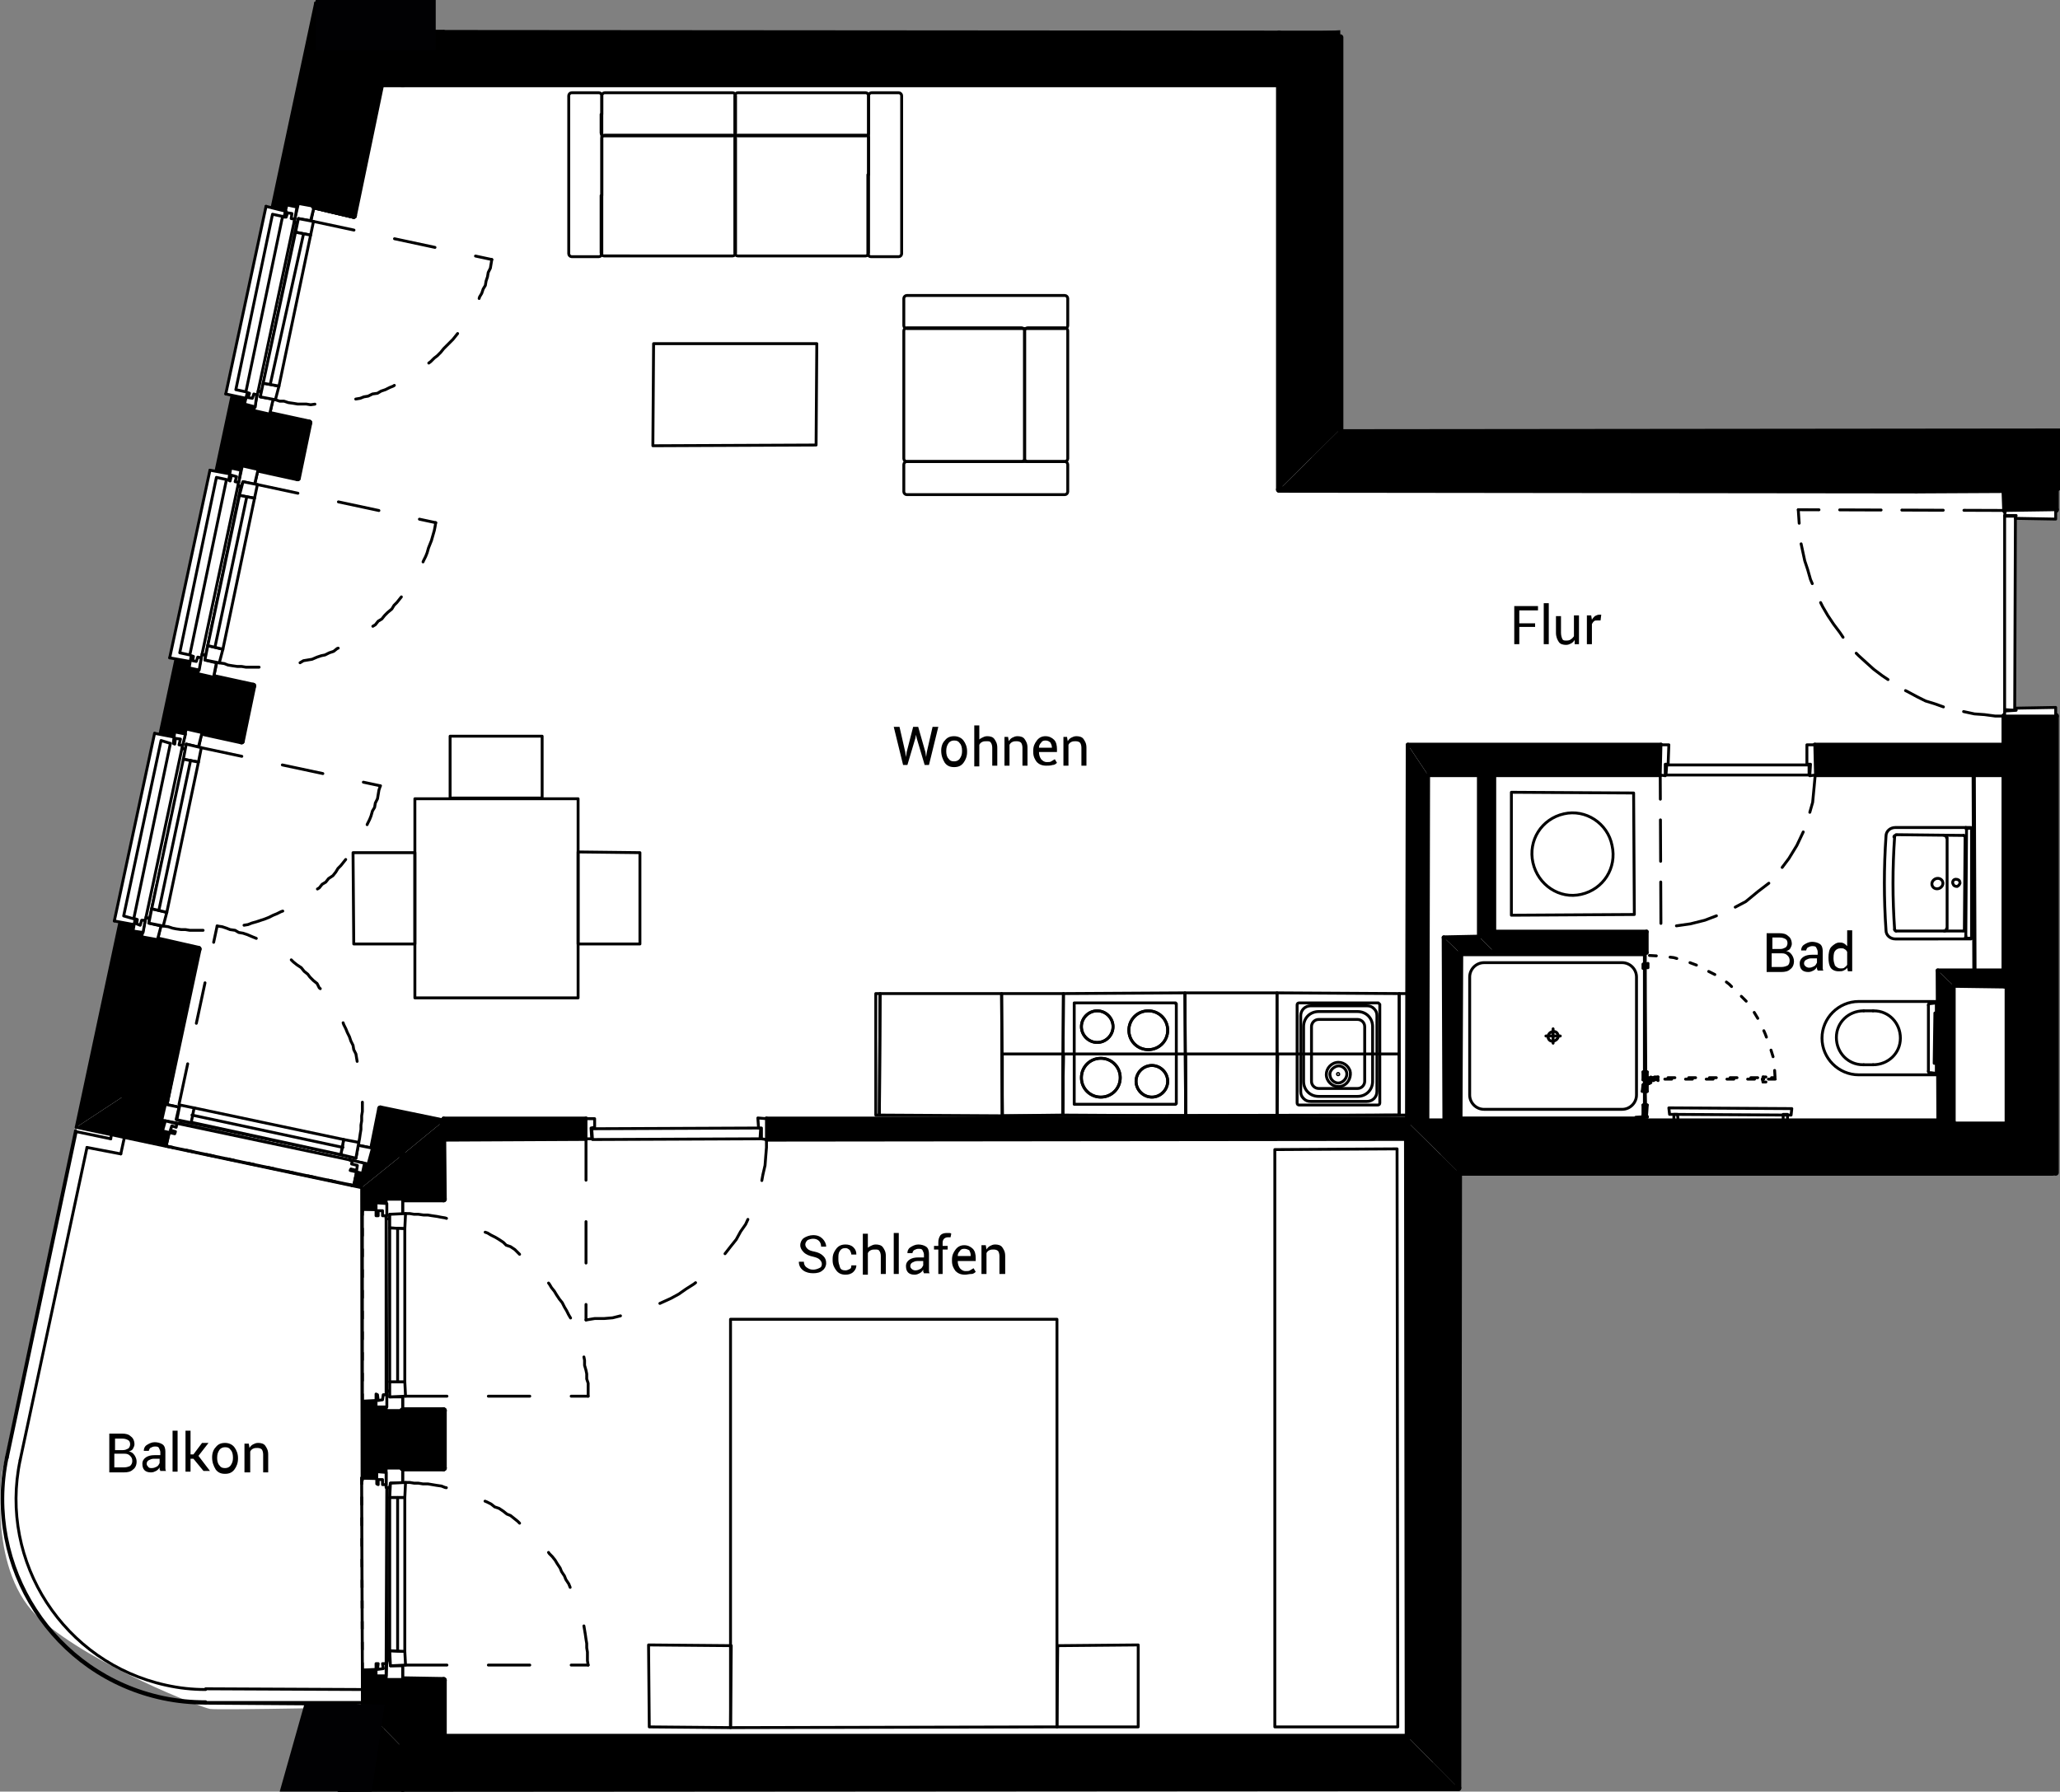<?xml version="1.0" encoding="utf-8"?>
<!-- Generator: Adobe Illustrator 23.0.0, SVG Export Plug-In . SVG Version: 6.00 Build 0)  -->
<svg version="1.1" id="Ebene_1" xmlns="http://www.w3.org/2000/svg" xmlns:xlink="http://www.w3.org/1999/xlink" x="0px" y="0px"
	 viewBox="0 0 286.5 249.2" style="enable-background:new 0 0 286.5 249.2;" xml:space="preserve">
<rect x="0" y="0" width="286.5" height="249.2" fill="#808080" stroke="none"/>
<style type="text/css">
	.st0{fill:#FFFFFF;}
	.st1{fill:none;stroke:#000000;stroke-width:0.4;stroke-linecap:round;stroke-linejoin:round;stroke-miterlimit:10;}
	.st2{fill:none;stroke:#000000;stroke-width:0.4;stroke-linejoin:round;stroke-miterlimit:10;}
	.st3{fill:none;stroke:#000000;stroke-width:0.578;stroke-linecap:round;stroke-linejoin:round;stroke-miterlimit:10;}
	.st4{fill:#F7F7F7;}
	
		.st5{fill:none;stroke:#000000;stroke-width:0.4;stroke-linecap:round;stroke-linejoin:round;stroke-miterlimit:10;stroke-dasharray:0.96,1.92;}
	.st6{fill:none;stroke:#000000;stroke-width:0.866;stroke-linecap:round;stroke-linejoin:round;stroke-miterlimit:10;}
	
		.st7{fill:none;stroke:#000000;stroke-width:0.4;stroke-linecap:round;stroke-linejoin:round;stroke-miterlimit:10;stroke-dasharray:5.76,2.88;stroke-dashoffset:2;}
	
		.st8{fill:none;stroke:#000000;stroke-width:0.4;stroke-linecap:round;stroke-linejoin:round;stroke-miterlimit:10;stroke-dasharray:5.76,2.88;}
	
		.st9{fill:none;stroke:#000000;stroke-width:0.4;stroke-linecap:round;stroke-linejoin:round;stroke-miterlimit:10;stroke-dasharray:5.76,5.76;}
	.st10{enable-background:new    ;}
	.st11{fill:#010103;}
</style>
<path class="st0" d="M45.6,3.2L10.5,157.8L0.3,204.7c0,0-2.1,14.1,5.4,20.6c7.5,6.5,22.3,12.2,23.5,12.4c1.2,0.2,24.2-0.3,24.2-0.3
	v7.8h145.9v-84.6h71l10-0.1v-24.4v-71h-97.9v-57H51.6L45.6,3.2z"/>
<polyline class="st1" points="163.6,139.6 163.6,139.6 163.6,139.6 163.6,139.6 163.6,139.6 163.6,139.6 163.5,139.6 163.5,139.5 
	163.5,139.5 163.5,139.5 163.5,139.5 163.5,139.5 163.5,139.5 163.4,139.5 163.4,139.5 163.4,139.5 163.4,139.5 149.6,139.5 
	149.6,139.5 149.5,139.5 149.5,139.5 149.5,139.5 149.5,139.5 149.5,139.5 149.5,139.5 149.4,139.5 149.4,139.5 149.4,139.6 
	149.4,139.6 149.4,139.6 149.4,139.6 149.4,139.6 149.4,139.6 149.4,139.6 149.4,153.5 149.4,153.5 149.4,153.5 149.4,153.6 
	149.4,153.6 149.5,153.6 149.5,153.6 149.5,153.6 149.6,153.6 163.4,153.6 163.4,153.6 163.5,153.6 163.5,153.6 163.5,153.6 
	163.5,153.6 163.6,153.5 163.6,153.5 163.6,153.5 163.6,139.6 "/>
<path class="st1" d="M158,150.4L158,150.4c0,1.2,1,2.2,2.2,2.2s2.2-1,2.2-2.2s-1-2.2-2.2-2.2C159,148.2,158,149.2,158,150.4"/>
<path class="st1" d="M150.4,142.8L150.4,142.8c0,1.2,1,2.2,2.2,2.2s2.2-1,2.2-2.2s-1-2.2-2.2-2.2
	C151.4,140.6,150.4,141.6,150.4,142.8"/>
<path class="st1" d="M150.4,149.9L150.4,149.9c0,1.5,1.2,2.7,2.7,2.7c1.5,0,2.7-1.2,2.7-2.7c0-1.5-1.2-2.7-2.7-2.7
	S150.4,148.4,150.4,149.9"/>
<path class="st1" d="M157,143.3L157,143.3c0,1.5,1.2,2.7,2.7,2.7c1.5,0,2.7-1.2,2.7-2.7c0-1.5-1.2-2.7-2.7-2.7S157,141.8,157,143.3"
	/>
<path class="st1" d="M158,150.4L158,150.4c0,1.2,1,2.2,2.2,2.2s2.2-1,2.2-2.2s-1-2.2-2.2-2.2C159,148.2,158,149.2,158,150.4"/>
<path class="st1" d="M150.4,142.8L150.4,142.8c0,1.2,1,2.2,2.2,2.2s2.2-1,2.2-2.2s-1-2.2-2.2-2.2
	C151.4,140.6,150.4,141.6,150.4,142.8"/>
<path class="st1" d="M150.4,149.9L150.4,149.9c0,1.5,1.2,2.7,2.7,2.7c1.5,0,2.7-1.2,2.7-2.7c0-1.5-1.2-2.7-2.7-2.7
	S150.4,148.4,150.4,149.9"/>
<path class="st1" d="M157,143.3L157,143.3c0,1.5,1.2,2.7,2.7,2.7c1.5,0,2.7-1.2,2.7-2.7c0-1.5-1.2-2.7-2.7-2.7S157,141.8,157,143.3"
	/>
<path class="st1" d="M184.8,139.5h-4.1c-0.2,0-0.3,0.1-0.3,0.3v13.6c0,0.2,0.1,0.3,0.3,0.3h10.9c0.2,0,0.3-0.1,0.3-0.3v-13.6v-0.1
	l-0.1-0.1l-0.1-0.1h-0.1H184.8"/>
<path class="st1" d="M184.8,139.9h-2.5c-0.8,0-1.4,0.6-1.4,1.4v10.5c0,0.4,0.1,0.7,0.4,1c0.3,0.3,0.6,0.4,1,0.4h7.8
	c0.8,0,1.4-0.6,1.4-1.4v-10.5c0-0.4-0.1-0.7-0.4-1c-0.3-0.3-0.6-0.4-1-0.4H184.8"/>
<path class="st1" d="M181.3,146.6v-3.8c0-1.2,0.9-2.1,2.1-2.1h2.7h2.7c1.2,0,2.1,0.9,2.1,2.1v3.8v3.8c0,1.2-0.9,2.1-2.1,2.1h-2.7
	h-2.7c-1.2,0-2.1-0.9-2.1-2.1V146.6"/>
<path class="st1" d="M182.4,146.6v-3.8c0-0.5,0.4-1,1-1h2.7h2.7c0.5,0,1,0.4,1,1v3.8v3.8c0,0.5-0.4,1-1,1h-2.7h-2.7
	c-0.5,0-1-0.4-1-1V146.6"/>
<path class="st2" d="M187.8,149.1L187.8,149.1c-0.2-0.9-1.1-1.5-2-1.3c-0.9,0.2-1.5,1.1-1.3,2c0.2,0.9,1.1,1.5,2,1.3
	C187.4,150.9,187.9,150,187.8,149.1"/>
<path class="st2" d="M187.3,149.2L187.3,149.2c-0.1-0.6-0.8-1.1-1.4-0.9s-1.1,0.8-0.9,1.4c0.1,0.6,0.8,1.1,1.4,0.9
	S187.4,149.8,187.3,149.2"/>
<path class="st2" d="M186.2,149.4L186.2,149.4c0-0.1-0.1-0.1-0.1-0.1c-0.1,0-0.1,0.1-0.1,0.1c0,0.1,0.1,0.1,0.1,0.1
	C186.2,149.5,186.2,149.5,186.2,149.4"/>
<polygon class="st2" points="139.4,155.2 194.6,155.1 194.6,146.6 139.4,146.6 "/>
<line class="st1" x1="147.8" y1="155.1" x2="147.9" y2="146.6"/>
<line class="st1" x1="164.9" y1="155.2" x2="164.9" y2="146.7"/>
<line class="st1" x1="177.7" y1="146.7" x2="177.6" y2="155.2"/>
<line class="st1" x1="147.8" y1="155.1" x2="147.9" y2="146.6"/>
<polygon class="st2" points="122.3,155.1 139.4,155.2 139.3,138.2 122.4,138.2 "/>
<polygon class="st2" points="139.4,155.2 147.8,155.1 147.9,138.2 139.3,138.2 "/>
<polygon class="st2" points="147.8,155.1 164.9,155.2 164.8,138.1 147.9,138.2 "/>
<polygon class="st2" points="164.9,155.2 177.6,155.2 177.6,138.1 164.8,138.1 "/>
<polygon class="st2" points="177.6,155.2 194.6,155.1 194.6,138.2 177.6,138.1 "/>
<polygon class="st2" points="121.8,155.1 122.3,155.1 122.4,138.2 121.8,138.2 "/>
<polygon class="st2" points="194.6,155.1 195.8,155.1 195.7,138.2 194.6,138.2 "/>
<line class="st3" x1="255.3" y1="163.1" x2="257.4" y2="163.1"/>
<line class="st3" x1="212.1" y1="163.1" x2="209.9" y2="163.1"/>
<line class="st3" x1="202.9" y1="185" x2="202.8" y2="182.9"/>
<polygon points="203,132.5 200.8,130.4 205.7,130.3 207.8,132.4 "/>
<line class="st3" x1="200.8" y1="130.4" x2="205.7" y2="130.3"/>
<line class="st3" x1="203" y1="132.5" x2="207.8" y2="132.4"/>
<path class="st1" d="M274.1,130.6L274.1,130.6c0.1,0,0.1-0.1,0.1-0.1v-15.3c0-0.1-0.1-0.1-0.1-0.1h-10.5c-0.7,0-1.3,0.5-1.3,1.2
	c-0.3,4.4-0.3,8.7,0,13.1c0,0.7,0.6,1.2,1.3,1.2L274.1,130.6"/>
<line class="st1" x1="270.8" y1="129.2" x2="270.8" y2="116.5"/>
<line class="st1" x1="273.3" y1="116.4" x2="273.2" y2="129.3"/>
<line class="st1" x1="273.5" y1="115.4" x2="273.4" y2="130.3"/>
<path class="st1" d="M273.3,116.4L273.3,116.4c0-0.1-0.1-0.2-0.2-0.2"/>
<line class="st1" x1="273.1" y1="116.2" x2="263.7" y2="116.1"/>
<path class="st1" d="M263.6,116.2L263.6,116.2c-0.1,0-0.2,0.1-0.2,0.2"/>
<path class="st1" d="M270.7,116.5L270.7,116.5c0-0.2-0.1-0.3-0.3-0.3"/>
<path class="st2" d="M270.2,122.7L270.2,122.7c-0.1-0.4-0.5-0.6-0.9-0.5s-0.7,0.5-0.6,0.9c0.1,0.4,0.5,0.6,0.9,0.5
	C270,123.5,270.3,123.1,270.2,122.7"/>
<path class="st1" d="M273.5,115.4L273.5,115.4c0-0.1,0-0.2-0.1-0.3"/>
<line class="st1" x1="274.3" y1="115.2" x2="273.4" y2="115.2"/>
<path class="st1" d="M273.1,129.5L273.1,129.5c0.1,0,0.2-0.1,0.2-0.2"/>
<line class="st1" x1="273" y1="129.5" x2="263.7" y2="129.5"/>
<path class="st1" d="M263.5,129.3L263.5,129.3c0,0.1,0.1,0.2,0.2,0.2"/>
<path class="st1" d="M270.4,129.5L270.4,129.5c0.2,0,0.3-0.1,0.3-0.3"/>
<path class="st1" d="M273.3,130.5L273.3,130.5c0.1-0.1,0.1-0.2,0.1-0.3"/>
<line class="st1" x1="274.2" y1="130.5" x2="273.5" y2="130.5"/>
<path class="st2" d="M272.6,122.7L272.6,122.7c-0.1-0.3-0.3-0.4-0.6-0.4s-0.5,0.3-0.4,0.6s0.3,0.4,0.6,0.4
	C272.4,123.2,272.6,123,272.6,122.7"/>
<path class="st1" d="M263.5,116.4L263.5,116.4c-0.3,4.3-0.3,8.6,0,12.9"/>
<polygon class="st2" points="249.2,154.2 232.1,154.1 232.2,155 249.1,155.1 "/>
<polygon class="st2" points="248.6,155 248,155 248,156 248.6,156 "/>
<polygon class="st2" points="232.8,156 233.4,155.9 233.3,155 232.8,155 "/>
<path class="st1" d="M258.5,139.3L258.5,139.3c-2.8,0-5.1,2.3-5.1,5.1s2.3,5.1,5.1,5.1h10.8v-10.2L258.5,139.3"/>
<path class="st1" d="M259.2,140.6L259.2,140.6c-2.1,0-3.8,1.6-3.8,3.7c0,2.1,1.6,3.8,3.7,3.8c0,0,0.1,0,0.1,0"/>
<path class="st1" d="M260.5,148.1L260.5,148.1c2.1,0,3.8-1.6,3.8-3.7c0-2.1-1.6-3.8-3.7-3.8c0,0-0.1,0-0.1,0"/>
<line class="st1" x1="260.5" y1="140.6" x2="259.2" y2="140.6"/>
<line class="st1" x1="260.5" y1="148.1" x2="259.2" y2="148.1"/>
<line class="st1" x1="268.2" y1="149" x2="268.2" y2="139.8"/>
<path class="st1" d="M268.5,139.5"/>
<path class="st1" d="M268.5,139.5L268.5,139.5c-0.2,0-0.3,0.1-0.3,0.3"/>
<line class="st1" x1="268.4" y1="139.6" x2="269.3" y2="139.5"/>
<path class="st1" d="M268.2,149L268.2,149c0,0.2,0.1,0.3,0.3,0.3"/>
<line class="st1" x1="268.5" y1="149.2" x2="269.3" y2="149.3"/>
<polygon class="st4" points="228.7,132.9 228.8,132.9 228.9,150.6 228.7,150.7 "/>
<polygon class="st2" points="228.7,132.9 228.8,132.9 228.9,150.6 228.7,150.7 "/>
<polygon class="st0" points="228.9,134.1 229.2,134 229.2,134.6 228.9,134.6 "/>
<polygon class="st2" points="228.9,134.1 229.2,134 229.2,134.6 228.9,134.6 "/>
<polygon class="st0" points="228.5,134.1 228.7,134 228.7,134.6 228.5,134.7 "/>
<polygon class="st2" points="228.5,134.1 228.7,134 228.7,134.6 228.5,134.7 "/>
<polyline class="st5" points="229.4,132.9 231.2,133 232.8,133.2 234.5,133.7 236.1,134.3 237.6,135.1 239.2,135.9 240.5,136.9 
	241.7,138.1 242.9,139.3 243.9,140.7 244.8,142.2 245.5,143.8 246.1,145.4 246.6,147 246.8,148.7 246.9,150.4 "/>
<polygon class="st4" points="228.7,150.8 228.8,150.8 228.9,155.3 228.7,155.2 "/>
<polygon class="st2" points="228.7,150.8 228.8,150.8 228.9,155.3 228.7,155.2 "/>
<polygon class="st2" points="228.7,154 228.9,154.1 228.9,155.3 228.7,155.2 "/>
<line class="st1" x1="228.5" y1="153.7" x2="228.6" y2="153.8"/>
<line class="st1" x1="228.6" y1="153.8" x2="228.7" y2="155.2"/>
<line class="st1" x1="228.7" y1="155.2" x2="228.6" y2="155.3"/>
<line class="st1" x1="228.6" y1="155.3" x2="228.5" y2="155.1"/>
<line class="st1" x1="228.5" y1="155.1" x2="228.5" y2="153.7"/>
<line class="st1" x1="228.9" y1="155.3" x2="229" y2="153.7"/>
<line class="st1" x1="229" y1="153.7" x2="229.1" y2="153.7"/>
<line class="st1" x1="229.1" y1="153.7" x2="229" y2="155.2"/>
<line class="st1" x1="229" y1="155.2" x2="228.9" y2="155.3"/>
<line class="st1" x1="228.9" y1="155.3" x2="228.9" y2="155.3"/>
<polyline class="st1" points="229.1,155.4 227.5,155.5 227.5,155.4 229.1,155.3 "/>
<line class="st1" x1="228.7" y1="154" x2="228.9" y2="154.1"/>
<line class="st1" x1="228.6" y1="154.4" x2="228.6" y2="154.4"/>
<line class="st1" x1="228.6" y1="154.4" x2="228.9" y2="154.4"/>
<line class="st1" x1="228.7" y1="154.1" x2="228.9" y2="154.2"/>
<line class="st1" x1="228.7" y1="154.1" x2="228.7" y2="154.1"/>
<line class="st5" x1="228.1" y1="155.4" x2="228.1" y2="156.7"/>
<line class="st1" x1="228.1" y1="156.5" x2="228.1" y2="156.7"/>
<line class="st1" x1="229.1" y1="155.3" x2="229.1" y2="155.4"/>
<line class="st1" x1="228.4" y1="151.8" x2="228.7" y2="151.8"/>
<line class="st1" x1="228.7" y1="151.8" x2="228.6" y2="150.8"/>
<line class="st1" x1="228.5" y1="150.9" x2="228.4" y2="151.8"/>
<line class="st1" x1="229" y1="150.9" x2="228.9" y2="151.9"/>
<line class="st1" x1="228.9" y1="151.9" x2="229.1" y2="151.8"/>
<line class="st1" x1="229.1" y1="151.8" x2="229.1" y2="150.9"/>
<line class="st1" x1="228.5" y1="150.9" x2="228.6" y2="150.8"/>
<line class="st1" x1="229" y1="150.9" x2="229.1" y2="150.9"/>
<line class="st1" x1="228.5" y1="150.2" x2="228.6" y2="150.2"/>
<line class="st1" x1="228.6" y1="150.2" x2="228.6" y2="149.2"/>
<line class="st1" x1="228.5" y1="149.1" x2="228.5" y2="150.2"/>
<line class="st1" x1="228.5" y1="149.1" x2="228.6" y2="149.2"/>
<line class="st1" x1="229.2" y1="150.3" x2="229.1" y2="150.2"/>
<line class="st1" x1="229.3" y1="150.7" x2="229" y2="150.8"/>
<path class="st2" d="M229.4,150.5L229.4,150.5c0-0.1-0.1-0.1-0.1-0.1c-0.1,0-0.1,0.1-0.1,0.1c0,0.1,0.1,0.1,0.1,0.1
	C229.4,150.7,229.4,150.6,229.4,150.5"/>
<path class="st1" d="M229.3,150.7L229.3,150.7c-0.1,0-0.2-0.1-0.2-0.2c0-0.1,0.1-0.2,0.2-0.2"/>
<line class="st1" x1="228.9" y1="149.2" x2="229" y2="150.8"/>
<line class="st1" x1="228.9" y1="150.1" x2="229.1" y2="150.2"/>
<line class="st1" x1="229.1" y1="150.2" x2="229.1" y2="149.1"/>
<line class="st1" x1="228.9" y1="149.2" x2="229.1" y2="149.1"/>
<line class="st1" x1="229.1" y1="150.1" x2="229.1" y2="149.9"/>
<line class="st5" x1="229.1" y1="149.9" x2="246.8" y2="149.9"/>
<line class="st5" x1="246.9" y1="150.1" x2="229.1" y2="150.1"/>
<line class="st1" x1="245.2" y1="150.5" x2="245.1" y2="150.1"/>
<line class="st1" x1="245.1" y1="150.1" x2="245.3" y2="150.1"/>
<line class="st1" x1="245.6" y1="150.5" x2="245.2" y2="150.5"/>
<line class="st1" x1="245.2" y1="149.9" x2="245.2" y2="149.8"/>
<line class="st1" x1="245.2" y1="149.8" x2="245.6" y2="149.8"/>
<line class="st1" x1="229.6" y1="149.8" x2="229.6" y2="149.9"/>
<line class="st1" x1="229.6" y1="149.9" x2="230.1" y2="149.9"/>
<line class="st1" x1="230.6" y1="149.8" x2="230.1" y2="149.8"/>
<line class="st1" x1="230.6" y1="149.8" x2="230.6" y2="149.9"/>
<line class="st1" x1="229.5" y1="150.5" x2="229.5" y2="150.3"/>
<line class="st1" x1="229" y1="150.5" x2="229.1" y2="150.1"/>
<line class="st1" x1="229.4" y1="150.5" x2="229.4" y2="150.5"/>
<line class="st1" x1="229.4" y1="150.5" x2="229.4" y2="150.5"/>
<line class="st1" x1="229.4" y1="150.5" x2="229.4" y2="150.5"/>
<line class="st1" x1="229.4" y1="150.5" x2="229.4" y2="150.5"/>
<line class="st1" x1="229.4" y1="150.5" x2="229.4" y2="150.5"/>
<line class="st1" x1="229.4" y1="150.5" x2="229.4" y2="150.5"/>
<line class="st1" x1="229.4" y1="150.5" x2="229.4" y2="150.5"/>
<line class="st1" x1="229.4" y1="150.5" x2="229.4" y2="150.5"/>
<line class="st1" x1="229.4" y1="150.5" x2="229.4" y2="150.5"/>
<line class="st1" x1="229.4" y1="150.5" x2="229.3" y2="150.6"/>
<line class="st1" x1="229.3" y1="150.6" x2="229.3" y2="150.6"/>
<line class="st1" x1="229.3" y1="150.6" x2="229.3" y2="150.6"/>
<line class="st1" x1="229.3" y1="150.6" x2="229.3" y2="150.6"/>
<line class="st1" x1="229.3" y1="150.6" x2="229.3" y2="150.7"/>
<line class="st1" x1="229.3" y1="150.7" x2="229.3" y2="150.7"/>
<line class="st1" x1="229.3" y1="150.7" x2="229.3" y2="150.7"/>
<line class="st1" x1="229.3" y1="150.7" x2="229.3" y2="150.7"/>
<line class="st1" x1="229.3" y1="150.7" x2="229.3" y2="150.7"/>
<line class="st1" x1="229.3" y1="150.7" x2="229.3" y2="150.6"/>
<line class="st1" x1="229.3" y1="150.6" x2="229.3" y2="150.6"/>
<line class="st1" x1="229.3" y1="150.6" x2="229.3" y2="150.6"/>
<line class="st1" x1="229.3" y1="150.6" x2="229.2" y2="150.6"/>
<line class="st1" x1="229.2" y1="150.6" x2="229.2" y2="150.6"/>
<line class="st1" x1="229.2" y1="150.6" x2="229.2" y2="150.6"/>
<line class="st1" x1="229.2" y1="150.6" x2="229.2" y2="150.6"/>
<line class="st1" x1="229.2" y1="150.6" x2="229.2" y2="150.6"/>
<line class="st1" x1="229.2" y1="150.6" x2="229.2" y2="150.6"/>
<line class="st1" x1="229.2" y1="150.6" x2="229.2" y2="150.6"/>
<line class="st1" x1="229.2" y1="150.6" x2="229.2" y2="150.6"/>
<line class="st1" x1="229.2" y1="150.6" x2="229.2" y2="150.6"/>
<line class="st1" x1="229.2" y1="150.6" x2="229.2" y2="150.6"/>
<line class="st1" x1="229.2" y1="150.6" x2="229.2" y2="150.6"/>
<line class="st1" x1="229.2" y1="150.6" x2="229.1" y2="150.5"/>
<line class="st1" x1="229.1" y1="150.5" x2="229.1" y2="150.5"/>
<line class="st1" x1="229.1" y1="150.5" x2="229.1" y2="150.5"/>
<line class="st1" x1="229.1" y1="150.5" x2="229.1" y2="150.5"/>
<line class="st1" x1="229.1" y1="150.5" x2="229.1" y2="150.5"/>
<line class="st1" x1="229.1" y1="150.5" x2="229.1" y2="150.5"/>
<line class="st1" x1="229.1" y1="150.5" x2="229.1" y2="150.5"/>
<line class="st1" x1="229.1" y1="150.5" x2="229.1" y2="150.5"/>
<line class="st1" x1="229.1" y1="150.5" x2="229.1" y2="150.5"/>
<line class="st1" x1="229.1" y1="150.5" x2="229.1" y2="150.5"/>
<line class="st1" x1="229.1" y1="150.5" x2="229.3" y2="150.4"/>
<line class="st1" x1="229.3" y1="150.4" x2="229.3" y2="150.4"/>
<line class="st1" x1="229.3" y1="150.4" x2="229.3" y2="150.4"/>
<polyline class="st5" points="229.5,150.5 229.6,150.6 229.4,150.7 229.3,150.7 229.2,150.7 229.1,150.7 229.1,150.6 229,150.5 "/>
<line class="st5" x1="230.6" y1="150.2" x2="229.1" y2="150.1"/>
<line class="st1" x1="229.6" y1="150.1" x2="229.6" y2="150.4"/>
<line class="st1" x1="229.5" y1="150.3" x2="230" y2="150.3"/>
<line class="st1" x1="230.6" y1="150.2" x2="230.6" y2="150.3"/>
<polygon class="st2" points="227.3,127.2 227.2,110.3 210.2,110.2 210.2,127.3 "/>
<path class="st2" d="M224.2,117.6L224.2,117.6c-0.6-3.1-3.7-5.1-6.7-4.4c-3.1,0.7-5,3.7-4.3,6.8s3.7,5.1,6.7,4.4
	C223,123.7,224.9,120.7,224.2,117.6"/>
<polygon class="st2" points="203.2,155.5 228.7,155.5 228.8,132.8 203.3,132.8 "/>
<path class="st1" d="M227.6,144.1v-8.2c0-1.1-0.9-2-2-2H216h-9.6c-1.1,0-2,0.9-2,2v8.2v8.2c0,1.1,0.9,2,2,2h9.6h9.6c1.1,0,2-0.9,2-2
	V144.1"/>
<path class="st2" d="M216.7,144L216.7,144c-0.1-0.4-0.4-0.6-0.8-0.5s-0.6,0.4-0.6,0.8c0.1,0.4,0.4,0.6,0.8,0.5
	C216.5,144.7,216.8,144.3,216.7,144"/>
<line class="st1" x1="216" y1="145.1" x2="216" y2="143.1"/>
<line class="st1" x1="217" y1="144.1" x2="215" y2="144.1"/>
<polygon class="st2" points="269.6,140.9 269.6,147.9 269,147.9 269.1,140.9 "/>
<polygon points="269.5,135 271.7,137.1 271.7,156 269.6,156 "/>
<line class="st3" x1="269.6" y1="156" x2="271.7" y2="156"/>
<line class="st3" x1="271.7" y1="137.1" x2="271.7" y2="156"/>
<line class="st3" x1="269.5" y1="135" x2="269.6" y2="156"/>
<polygon points="278.9,135 278.8,137.2 271.7,137.1 269.5,135 "/>
<line class="st3" x1="278.8" y1="137.2" x2="271.7" y2="137.1"/>
<line class="st3" x1="278.9" y1="135" x2="269.5" y2="135"/>
<line class="st3" x1="278.9" y1="135" x2="278.8" y2="137.2"/>
<polygon points="205.7,107.8 207.8,107.8 207.8,132.4 205.7,130.3 "/>
<line class="st3" x1="207.8" y1="107.8" x2="207.8" y2="132.4"/>
<line class="st3" x1="205.7" y1="107.8" x2="205.7" y2="130.3"/>
<line class="st3" x1="205.7" y1="107.8" x2="207.8" y2="107.8"/>
<polygon points="200.8,130.4 203,132.5 203,156 200.9,156 "/>
<line class="st3" x1="200.9" y1="156" x2="203" y2="156"/>
<line class="st3" x1="203" y1="132.5" x2="203" y2="156"/>
<line class="st3" x1="200.8" y1="130.4" x2="200.9" y2="156"/>
<polygon points="207.8,132.4 207.8,129.6 229,129.6 229,132.5 "/>
<line class="st3" x1="229" y1="132.5" x2="229" y2="129.6"/>
<line class="st3" x1="207.8" y1="129.6" x2="229" y2="129.6"/>
<line class="st3" x1="207.8" y1="132.4" x2="229" y2="132.5"/>
<line class="st3" x1="207.8" y1="132.4" x2="207.8" y2="129.6"/>
<line class="st6" x1="285.9" y1="68.1" x2="285.8" y2="61"/>
<line class="st6" x1="266.5" y1="68.2" x2="285.9" y2="68.1"/>
<polygon class="st2" points="147,183.5 147,240.2 101.6,240.3 101.6,183.5 "/>
<polygon class="st2" points="158.3,228.8 158.3,240.2 147,240.2 147.1,228.9 "/>
<polygon class="st2" points="101.7,228.9 101.6,240.3 90.3,240.2 90.2,228.8 "/>
<polygon class="st2" points="49.2,131.3 49.1,118.6 57.7,118.6 57.7,131.3 "/>
<polygon class="st2" points="62.6,102.4 75.4,102.4 75.4,111 62.6,111 "/>
<polygon class="st2" points="80.4,131.3 80.4,118.5 89,118.6 89,131.3 "/>
<polygon class="st2" points="57.7,111.1 57.7,138.8 80.4,138.8 80.4,111.1 "/>
<polygon class="st2" points="113.5,61.9 90.8,62 90.9,47.8 113.6,47.8 "/>
<path class="st1" d="M83.7,15.9v-2.6c0-0.2,0.2-0.4,0.4-0.4h8.9h8.9c0.2,0,0.4,0.2,0.4,0.4v2.6v2.6c0,0.2-0.2,0.4-0.4,0.4h-8.9H84
	c-0.2,0-0.4-0.2-0.4-0.4V15.9"/>
<path class="st1" d="M83.7,27.2v-8c0-0.2,0.2-0.4,0.4-0.4h8.9h8.9c0.2,0,0.4,0.2,0.4,0.4v8v8c0,0.2-0.2,0.4-0.4,0.4h-8.9H84
	c-0.2,0-0.4-0.2-0.4-0.4V27.2"/>
<path class="st1" d="M102.2,27.2v-8c0-0.2,0.2-0.4,0.4-0.4h8.9h8.9c0.2,0,0.4,0.2,0.4,0.4v8v8c0,0.2-0.2,0.4-0.4,0.4h-8.9h-8.9
	c-0.2,0-0.4-0.2-0.4-0.4L102.2,27.2"/>
<path class="st1" d="M120.8,24.3v-11c0-0.2,0.2-0.4,0.4-0.4h1.9h1.9c0.2,0,0.4,0.2,0.4,0.4v11v11c0,0.2-0.2,0.4-0.4,0.4H123h-1.9
	c-0.2,0-0.4-0.2-0.4-0.4V24.3"/>
<path class="st1" d="M79.1,24.3v-11c0-0.2,0.2-0.4,0.4-0.4h1.9h1.9c0.2,0,0.4,0.2,0.4,0.4v11v11c0,0.2-0.2,0.4-0.4,0.4h-1.9h-1.9
	c-0.2,0-0.4-0.2-0.4-0.4V24.3"/>
<path class="st1" d="M102.2,15.9v-2.6c0-0.2,0.2-0.4,0.4-0.4h8.9h8.9c0.2,0,0.4,0.2,0.4,0.4v2.6v2.6c0,0.2-0.2,0.4-0.4,0.4h-8.9
	h-8.9c-0.2,0-0.4-0.2-0.4-0.4L102.2,15.9"/>
<path class="st1" d="M145.5,45.6h2.6c0.2,0,0.4,0.2,0.4,0.4v8.9v8.9c0,0.2-0.2,0.4-0.4,0.4h-2.6h-2.6c-0.2,0-0.4-0.2-0.4-0.4v-8.9
	V46c0-0.2,0.2-0.4,0.4-0.4H145.5"/>
<path class="st1" d="M134.1,45.6h8c0.2,0,0.4,0.2,0.4,0.4v8.9v8.9c0,0.2-0.2,0.4-0.4,0.4h-8h-8c-0.2,0-0.4-0.2-0.4-0.4v-8.9V46
	c0-0.2,0.2-0.4,0.4-0.4H134.1"/>
<path class="st1" d="M137.1,64.2h11c0.2,0,0.4,0.2,0.4,0.4v1.9v1.9c0,0.2-0.2,0.4-0.4,0.4h-11h-11c-0.2,0-0.4-0.2-0.4-0.4v-1.9v-1.9
	c0-0.2,0.2-0.4,0.4-0.4H137.1"/>
<path class="st1" d="M137.1,41.1h11c0.2,0,0.4,0.2,0.4,0.4v1.9v1.9c0,0.2-0.2,0.4-0.4,0.4h-11h-11c-0.2,0-0.4-0.2-0.4-0.4v-1.9v-1.9
	c0-0.2,0.2-0.4,0.4-0.4H137.1"/>
<polygon points="231,103.6 230.9,107.8 198.6,107.8 195.8,103.6 "/>
<line class="st3" x1="230.9" y1="107.8" x2="198.6" y2="107.8"/>
<line class="st3" x1="231" y1="103.6" x2="195.8" y2="103.6"/>
<polygon points="278.9,103.7 278.9,107.8 252.5,107.8 252.4,103.6 "/>
<line class="st3" x1="252.4" y1="103.6" x2="252.5" y2="107.8"/>
<line class="st3" x1="231" y1="103.6" x2="230.9" y2="107.8"/>
<line class="st3" x1="278.8" y1="107.8" x2="252.5" y2="107.8"/>
<line class="st3" x1="278.8" y1="103.6" x2="252.4" y2="103.6"/>
<line class="st7" x1="230.9" y1="107.4" x2="231" y2="129"/>
<polyline class="st8" points="252.5,107.3 252.3,109.5 252.1,111.6 251.5,113.7 250.8,115.7 249.9,117.6 248.8,119.4 247.6,121 
	246.2,122.7 244.5,124 242.8,125.4 241.1,126.3 239.2,127.2 237.1,128 235.1,128.5 233,128.8 231,129 "/>
<polygon class="st2" points="231.8,106.4 251.6,106.4 251.6,107.8 231.7,107.8 "/>
<polygon class="st0" points="231,103.6 232.1,103.6 232,106.3 231.6,106.3 231.6,107.9 230.9,107.8 "/>
<polygon class="st2" points="231,103.6 232.1,103.6 232,106.3 231.6,106.3 231.6,107.9 230.9,107.8 "/>
<polygon class="st0" points="251.3,103.6 252.4,103.6 252.5,107.8 251.7,107.9 251.8,106.3 251.3,106.3 "/>
<polygon class="st2" points="251.3,103.6 252.4,103.6 252.5,107.8 251.7,107.9 251.8,106.3 251.3,106.3 "/>
<polygon points="195.8,103.6 198.6,107.8 198.5,156 195.7,156 "/>
<line class="st3" x1="198.6" y1="107.8" x2="198.5" y2="156"/>
<line class="st3" x1="195.8" y1="103.6" x2="195.7" y2="156"/>
<polygon points="106.6,158.5 106.6,155.6 195.8,155.6 195.8,158.4 "/>
<line class="st3" x1="195.8" y1="158.4" x2="195.8" y2="155.6"/>
<line class="st3" x1="106.6" y1="155.6" x2="195.8" y2="155.6"/>
<line class="st3" x1="106.6" y1="158.5" x2="195.8" y2="158.4"/>
<polygon points="61.7,158.5 61.7,155.6 81.5,155.6 81.5,158.4 "/>
<line class="st3" x1="81.5" y1="158.4" x2="81.5" y2="155.6"/>
<line class="st3" x1="106.6" y1="158.5" x2="106.6" y2="155.6"/>
<line class="st3" x1="61.7" y1="155.6" x2="81.5" y2="155.6"/>
<line class="st3" x1="61.7" y1="158.5" x2="81.5" y2="158.4"/>
<line class="st3" x1="61.7" y1="158.5" x2="61.7" y2="155.6"/>
<line class="st9" x1="81.5" y1="158.4" x2="81.5" y2="183.6"/>
<polyline class="st9" points="106.6,158.5 106.6,159.6 106.5,160.8 106.4,162.1 106.1,163.4 105.9,164.5 105.5,165.7 105.2,166.9 
	104.7,168 104.2,169.2 103.7,170.3 103,171.3 102.4,172.4 101.6,173.4 100.9,174.3 100.1,175.3 99.3,176.1 98.4,177 97.4,177.9 
	96.5,178.6 95.4,179.3 94.4,180 93.3,180.6 92.2,181.1 91.1,181.6 90,182 88.8,182.4 87.6,182.8 86.4,183 85.2,183.3 84,183.4 
	82.7,183.4 81.5,183.6 "/>
<polygon class="st2" points="82.3,157 105.8,156.9 105.7,158.4 82.4,158.5 "/>
<polygon class="st0" points="82.7,155.6 81.5,155.6 81.5,158.4 82.3,158.4 82.2,156.9 82.7,156.8 "/>
<polygon class="st2" points="82.7,155.6 81.5,155.6 81.5,158.4 82.3,158.4 82.2,156.9 82.7,156.8 "/>
<polygon class="st0" points="106.6,155.6 105.4,155.5 105.5,156.9 105.9,156.9 105.9,158.4 106.6,158.5 "/>
<polygon class="st2" points="106.6,155.6 105.4,155.5 105.5,156.9 105.9,156.9 105.9,158.4 106.6,158.5 "/>
<polygon class="st2" points="194.3,159.8 194.4,240.2 177.3,240.2 177.3,159.9 "/>
<line class="st1" x1="61.7" y1="4.6" x2="61.7" y2="4.4"/>
<polygon points="186.4,59.7 177.9,68.1 177.9,4.7 186.4,4.2 "/>
<line class="st6" x1="177.9" y1="68.1" x2="177.9" y2="4.7"/>
<line class="st6" x1="186.4" y1="59.7" x2="186.4" y2="5.2"/>
<polygon points="177.9,68.1 186.4,59.7 286.5,59.6 286.5,68.2 "/>
<line class="st6" x1="177.9" y1="68.1" x2="266.5" y2="68.2"/>
<polygon points="285.9,70.9 278.9,71 278.8,68.2 285.9,68.1 "/>
<line class="st6" x1="285.9" y1="68.1" x2="278.8" y2="68.2"/>
<line class="st6" x1="278.9" y1="71" x2="278.8" y2="68.2"/>
<line class="st6" x1="285.9" y1="70.9" x2="285.9" y2="68.1"/>
<polygon points="285.9,163.4 278.8,163.5 278.8,99.6 285.9,99.6 "/>
<line class="st6" x1="285.9" y1="99.6" x2="278.8" y2="99.6"/>
<line class="st6" x1="285.9" y1="70.9" x2="278.9" y2="71"/>
<line class="st6" x1="278.8" y1="137" x2="278.8" y2="99.6"/>
<line class="st6" x1="285.9" y1="163.1" x2="285.9" y2="99.6"/>
<line class="st8" x1="278.9" y1="71" x2="250.1" y2="70.9"/>
<polyline class="st8" points="278.8,99.6 277.5,99.6 276,99.4 274.6,99.3 273.2,99 271.9,98.7 270.5,98.4 269.1,97.9 267.8,97.5 
	266.6,96.9 265.3,96.2 264.1,95.6 263,94.8 261.8,94 260.6,93.1 259.6,92.2 258.5,91.2 257.5,90.2 256.7,89.2 255.9,88 255,86.8 
	254.2,85.6 253.5,84.4 252.9,83.2 252.4,82 251.8,80.6 251.4,79.2 251,78 250.7,76.6 250.4,75.2 250.3,73.8 250.2,72.4 250.1,70.9 
	"/>
<polygon class="st2" points="280.3,71.8 280.2,98.8 278.8,98.7 278.8,71.8 "/>
<polygon class="st0" points="285.9,70.9 278.9,71 278.8,71.7 280.4,71.7 280.3,72.1 285.9,72.2 "/>
<polygon class="st2" points="285.9,70.9 278.9,71 278.8,71.7 280.4,71.7 280.3,72.1 285.9,72.2 "/>
<polygon class="st0" points="278.8,98.9 278.8,99.6 285.9,99.6 285.9,98.4 280.4,98.5 280.4,98.8 "/>
<polygon class="st2" points="278.8,98.9 278.8,99.6 285.9,99.6 285.9,98.4 280.4,98.5 280.4,98.8 "/>
<polygon points="282.5,156 282.5,163.1 202.9,163.1 195.7,156 "/>
<line class="st6" x1="285.5" y1="163.1" x2="202.9" y2="163.1"/>
<line class="st6" x1="271.5" y1="156" x2="195.7" y2="156"/>
<polygon points="202.8,248.7 195.8,241.6 195.7,156 202.9,163.1 "/>
<line class="st6" x1="195.8" y1="241.6" x2="195.7" y2="156"/>
<line class="st6" x1="202.8" y1="248.7" x2="202.9" y2="163.1"/>
<polygon points="56,248.8 56,241.6 195.8,241.6 202.8,248.7 "/>
<line class="st6" x1="56" y1="241.6" x2="195.8" y2="241.6"/>
<line class="st6" x1="56" y1="248.8" x2="202.8" y2="248.7"/>
<line class="st6" x1="56" y1="248.8" x2="56" y2="241.6"/>
<polygon points="56,11.7 56,4.6 177.9,4.7 177.9,11.7 "/>
<line class="st6" x1="177.9" y1="11.7" x2="177.9" y2="4.7"/>
<line class="st6" x1="56" y1="4.6" x2="185.9" y2="4.7"/>
<line class="st6" x1="56" y1="11.7" x2="177.9" y2="11.7"/>
<line class="st6" x1="56" y1="11.7" x2="56" y2="4.6"/>
<polygon points="48.5,6.1 43.9,0.4 50.4,0.4 56,6.1 "/>
<line class="st1" x1="43.9" y1="0.4" x2="50.4" y2="0.4"/>
<line class="st1" x1="48.5" y1="6.1" x2="56" y2="6.1"/>
<polygon points="17.3,152.4 10.6,156.8 43.9,0.4 48.5,6.1 "/>
<line class="st1" x1="10.6" y1="156.8" x2="43.9" y2="0.4"/>
<line class="st1" x1="17.3" y1="152.4" x2="48.5" y2="6.1"/>
<polygon points="56,160.6 50.3,165.2 10.6,156.8 17.3,152.4 "/>
<line class="st1" x1="50.3" y1="165.2" x2="10.6" y2="156.8"/>
<line class="st1" x1="56" y1="160.6" x2="17.3" y2="152.4"/>
<polygon points="56,243.1 50.4,237.4 50.3,165.2 56,160.6 "/>
<line class="st1" x1="50.4" y1="237.4" x2="50.3" y2="165.2"/>
<line class="st1" x1="56" y1="243.1" x2="56" y2="160.6"/>
<polygon points="48.5,243.1 43.8,237.3 50.4,237.4 56,243.1 "/>
<line class="st1" x1="43.8" y1="237.3" x2="50.4" y2="237.4"/>
<line class="st1" x1="48.5" y1="243.1" x2="56" y2="243.1"/>
<line class="st6" x1="61.7" y1="4.6" x2="56" y2="4.6"/>
<path d="M49.2,30l-5.5-1.3L49.2,30z"/>
<line class="st6" x1="49.2" y1="30" x2="43.7" y2="28.7"/>
<polygon points="41.4,66.5 35.9,65.3 37.5,57.6 43,58.8 "/>
<line class="st6" x1="43" y1="58.8" x2="37.5" y2="57.6"/>
<line class="st6" x1="49.2" y1="30" x2="43.7" y2="28.7"/>
<line class="st6" x1="35.9" y1="65.3" x2="37.5" y2="57.6"/>
<line class="st6" x1="41.4" y1="66.5" x2="43" y2="58.8"/>
<polygon points="33.6,103.1 28.1,101.9 29.7,94.2 35.2,95.4 "/>
<line class="st6" x1="35.2" y1="95.4" x2="29.7" y2="94.2"/>
<line class="st6" x1="41.4" y1="66.5" x2="35.9" y2="65.3"/>
<line class="st6" x1="28.1" y1="101.9" x2="29.7" y2="94.2"/>
<line class="st6" x1="33.6" y1="103.1" x2="35.2" y2="95.4"/>
<polygon points="23,153.6 17.3,152.4 21.9,130.7 27.6,132 "/>
<line class="st6" x1="27.6" y1="132" x2="21.9" y2="130.7"/>
<line class="st6" x1="33.6" y1="103.1" x2="28.1" y2="101.9"/>
<line class="st6" x1="17.3" y1="152.4" x2="21.9" y2="130.7"/>
<line class="st6" x1="23" y1="153.6" x2="27.6" y2="132"/>
<line class="st6" x1="23" y1="153.6" x2="17.3" y2="152.4"/>
<polygon class="st0" points="25.5,102.8 20,128.9 15.9,128.1 21.5,102 "/>
<polygon class="st2" points="23.7,103.4 18.6,127.8 17.2,127.4 22.4,103 "/>
<line class="st1" x1="21.5" y1="102" x2="15.9" y2="128.1"/>
<polygon class="st0" points="20.3,127.6 20.8,127.8 25.9,104.2 25.3,104.1 "/>
<polygon class="st2" points="20.3,127.6 20.8,127.8 25.9,104.2 25.3,104.1 "/>
<line class="st9" x1="28" y1="104" x2="52.9" y2="109.3"/>
<polyline class="st9" points="52.9,109.3 52.7,109.9 52.6,110.5 52.5,111.1 52.2,111.7 52.1,112.3 51.8,112.8 51.6,113.5 51.4,114 
	51.1,114.6 50.9,115.1 50.6,115.7 50.2,116.2 50,116.8 49.6,117.3 49.4,117.9 49,118.3 48.6,118.9 48.2,119.4 47.8,119.9 
	47.4,120.4 47,120.8 46.7,121.3 46.3,121.8 45.7,122.2 45.3,122.7 44.8,123 44.4,123.5 43.9,123.8 43.3,124.2 42.9,124.5 
	42.4,124.9 41.8,125.3 41.3,125.6 40.8,126 40.2,126.2 39.7,126.6 39.1,126.8 38.5,127.1 38,127.3 37.4,127.6 36.9,127.8 36.3,128 
	35.7,128.2 35,128.4 34.5,128.6 33.9,128.7 33.3,128.8 32.7,128.9 32,129.1 31.4,129.2 30.8,129.2 30.2,129.3 29.6,129.3 29,129.4 
	28.2,129.4 27.6,129.4 27,129.4 26.4,129.4 25.8,129.3 25.2,129.3 24.5,129.2 24,129.1 23.4,128.9 22.7,128.8 "/>
<polygon class="st0" points="25.9,104.2 25.3,104.1 25.9,101.4 28.1,101.9 27.6,103.9 25.9,103.5 "/>
<polygon class="st2" points="25.9,104.2 25.3,104.1 25.9,101.4 28.1,101.9 27.6,103.9 25.9,103.5 "/>
<polygon class="st0" points="28,104 27.6,106 25.5,105.6 25.9,103.5 "/>
<polygon class="st2" points="28,104 27.6,106 25.5,105.6 25.9,103.5 "/>
<polygon class="st0" points="24.9,103.6 25.4,103.7 25.8,102.1 24.3,101.8 24.1,103.4 24.3,103.5 24.4,102.7 25.1,102.8 "/>
<polygon class="st2" points="24.9,103.6 25.4,103.7 25.8,102.1 24.3,101.8 24.1,103.4 24.3,103.5 24.4,102.7 25.1,102.8 "/>
<line class="st1" x1="24.1" y1="102.5" x2="21.5" y2="102"/>
<polygon class="st0" points="20.8,127.8 20.3,127.6 19.7,130.3 21.9,130.7 22.4,128.8 20.7,128.4 "/>
<polygon class="st2" points="20.8,127.8 20.3,127.6 19.7,130.3 21.9,130.7 22.4,128.8 20.7,128.4 "/>
<polygon class="st0" points="23.2,126.9 22.7,128.8 20.7,128.4 21.1,126.4 "/>
<polygon class="st2" points="23.2,126.9 22.7,128.8 20.7,128.4 21.1,126.4 "/>
<polygon class="st0" points="27.6,106 23.2,126.9 21.1,126.4 25.5,105.6 "/>
<polygon class="st2" points="27.6,106 23.2,126.9 21.1,126.4 25.5,105.6 "/>
<line class="st1" x1="26.5" y1="105.8" x2="22.1" y2="126.6"/>
<polygon class="st0" points="19.7,128 20.2,128 19.9,129.7 18.5,129.5 18.8,127.8 19.1,127.9 19,128.5 19.5,128.7 "/>
<polygon class="st2" points="19.7,128 20.2,128 19.9,129.7 18.5,129.5 18.8,127.8 19.1,127.9 19,128.5 19.5,128.7 "/>
<line class="st1" x1="18.6" y1="128.6" x2="15.9" y2="128.1"/>
<polygon class="st0" points="33.3,66.2 27.9,92.3 23.6,91.5 29.2,65.4 "/>
<polygon class="st2" points="31.5,66.7 26.4,91.1 25,90.8 30.1,66.4 "/>
<line class="st1" x1="29.2" y1="65.4" x2="23.6" y2="91.5"/>
<polygon class="st0" points="28.1,91 28.6,91.2 33.5,67.7 33.1,67.5 "/>
<polygon class="st2" points="28.1,91 28.6,91.2 33.5,67.7 33.1,67.5 "/>
<line class="st9" x1="35.8" y1="67.4" x2="60.6" y2="72.7"/>
<polyline class="st9" points="60.6,72.7 60.5,73.3 60.4,73.8 60.2,74.5 60,75.2 59.8,75.7 59.6,76.2 59.4,76.9 59.2,77.4 58.9,78 
	58.7,78.5 58.3,79.1 58,79.6 57.8,80.2 57.4,80.7 57,81.3 56.8,81.7 56.4,82.3 56,82.8 55.6,83.3 55.2,83.8 54.8,84.2 54.5,84.7 
	53.9,85.2 53.5,85.6 53.1,86.1 52.6,86.4 52.2,86.9 51.7,87.2 51.1,87.6 50.6,88.1 50.2,88.4 49.7,88.8 49.1,89 48.6,89.4 48,89.7 
	47.5,90 46.9,90.2 46.4,90.6 45.8,90.8 45.2,91.1 44.7,91.2 44.1,91.4 43.4,91.7 42.8,91.8 42.2,91.9 41.7,92.2 41.1,92.3 
	40.4,92.4 39.8,92.4 39.2,92.6 38.6,92.7 38,92.7 37.4,92.7 36.7,92.8 36,92.8 35.4,92.8 34.8,92.8 34.2,92.8 33.6,92.7 33,92.7 
	32.3,92.6 31.7,92.5 31.2,92.3 30.5,92.2 "/>
<polygon class="st0" points="33.5,67.7 33.1,67.5 33.7,64.8 35.9,65.3 35.4,67.4 33.8,67 "/>
<polygon class="st2" points="33.5,67.7 33.1,67.5 33.7,64.8 35.9,65.3 35.4,67.4 33.8,67 "/>
<polygon class="st0" points="35.8,67.4 35.4,69.3 33.3,68.9 33.8,67 "/>
<polygon class="st2" points="35.8,67.4 35.4,69.3 33.3,68.9 33.8,67 "/>
<polygon class="st0" points="32.7,67 33.2,67.1 33.5,65.4 32.1,65.1 31.8,66.8 32,66.9 32.2,66.1 32.9,66.3 "/>
<polygon class="st2" points="32.7,67 33.2,67.1 33.5,65.4 32.1,65.1 31.8,66.8 32,66.9 32.2,66.1 32.9,66.3 "/>
<line class="st1" x1="31.9" y1="65.9" x2="29.2" y2="65.4"/>
<polygon class="st0" points="28.6,91.2 28.1,91 27.5,93.7 29.7,94.2 30.1,92.2 28.5,91.8 "/>
<polygon class="st2" points="28.6,91.2 28.1,91 27.5,93.7 29.7,94.2 30.1,92.2 28.5,91.8 "/>
<polygon class="st0" points="31,90.3 30.5,92.2 28.5,91.8 28.9,89.8 "/>
<polygon class="st2" points="31,90.3 30.5,92.2 28.5,91.8 28.9,89.8 "/>
<polygon class="st0" points="35.4,69.3 31,90.3 28.9,89.8 33.3,68.9 "/>
<polygon class="st2" points="35.4,69.3 31,90.3 28.9,89.8 33.3,68.9 "/>
<line class="st1" x1="34.3" y1="69.2" x2="29.9" y2="90"/>
<polygon class="st0" points="27.5,91.4 28,91.5 27.7,93.2 26.3,92.9 26.6,91.2 26.9,91.3 26.8,91.9 27.3,92 "/>
<polygon class="st2" points="27.5,91.4 28,91.5 27.7,93.2 26.3,92.9 26.6,91.2 26.9,91.3 26.8,91.9 27.3,92 "/>
<line class="st1" x1="26.4" y1="92" x2="23.6" y2="91.5"/>
<polygon class="st0" points="41.1,29.6 35.7,55.7 31.4,54.8 37,28.7 "/>
<polygon class="st2" points="39.3,30.1 34.2,54.5 32.8,54.2 37.9,29.8 "/>
<line class="st1" x1="37" y1="28.7" x2="31.4" y2="54.8"/>
<polygon class="st0" points="35.9,54.4 36.4,54.5 41.3,31 40.9,30.9 "/>
<polygon class="st2" points="35.9,54.4 36.4,54.5 41.3,31 40.9,30.9 "/>
<line class="st9" x1="43.6" y1="30.8" x2="68.4" y2="36.1"/>
<polyline class="st9" points="68.4,36.1 68.3,36.7 68.2,37.3 67.9,37.9 67.8,38.5 67.6,39.1 67.5,39.7 67.2,40.2 67,40.8 66.7,41.3 
	66.5,42 66.1,42.6 65.8,43.1 65.5,43.6 65.2,44.1 64.8,44.7 64.6,45.2 64.2,45.7 63.8,46.2 63.4,46.7 63,47.2 62.6,47.6 62.1,48.1 
	61.7,48.5 61.3,49 60.8,49.5 60.4,49.8 59.9,50.3 59.5,50.6 59,51.1 58.4,51.4 58,51.8 57.5,52.1 56.9,52.5 56.4,52.7 55.8,53.1 
	55.3,53.3 54.7,53.7 54.2,53.9 53.6,54.2 53,54.4 52.5,54.7 51.8,54.8 51.2,55.1 50.6,55.2 50.1,55.4 49.5,55.5 48.8,55.7 
	48.2,55.8 47.6,56 47,56 46.4,56.1 45.8,56.1 45.1,56.1 44.5,56.2 43.9,56.2 43.2,56.3 42.6,56.2 42,56.2 41.4,56.2 40.8,56.1 
	40.1,56 39.5,55.8 38.9,55.8 38.3,55.6 "/>
<polygon class="st0" points="41.3,31 40.9,30.9 41.5,28.3 43.7,28.7 43.2,30.7 41.5,30.4 "/>
<polygon class="st2" points="41.3,31 40.9,30.9 41.5,28.3 43.7,28.7 43.2,30.7 41.5,30.4 "/>
<polygon class="st0" points="43.6,30.8 43.2,32.7 41.1,32.3 41.5,30.4 "/>
<polygon class="st2" points="43.6,30.8 43.2,32.7 41.1,32.3 41.5,30.4 "/>
<polygon class="st0" points="40.5,30.4 41,30.5 41.3,28.8 39.9,28.5 39.5,30.2 39.8,30.2 40,29.6 40.6,29.7 "/>
<polygon class="st2" points="40.5,30.4 41,30.5 41.3,28.8 39.9,28.5 39.5,30.2 39.8,30.2 40,29.6 40.6,29.7 "/>
<line class="st1" x1="39.8" y1="29.4" x2="37" y2="28.7"/>
<polygon class="st0" points="36.4,54.5 35.9,54.4 35.3,57.1 37.5,57.6 38,55.5 36.2,55.2 "/>
<polygon class="st2" points="36.4,54.5 35.9,54.4 35.3,57.1 37.5,57.6 38,55.5 36.2,55.2 "/>
<polygon class="st0" points="38.8,53.7 38.3,55.6 36.2,55.2 36.6,53.3 "/>
<polygon class="st2" points="38.8,53.7 38.3,55.6 36.2,55.2 36.6,53.3 "/>
<polygon class="st0" points="43.2,32.7 38.8,53.7 36.6,53.3 41.1,32.3 "/>
<polygon class="st2" points="43.2,32.7 38.8,53.7 36.6,53.3 41.1,32.3 "/>
<line class="st1" x1="42.2" y1="32.6" x2="37.6" y2="53.4"/>
<polygon class="st0" points="35.3,54.8 35.7,54.9 35.5,56.6 34,56.2 34.4,54.6 34.7,54.7 34.5,55.3 35.1,55.4 "/>
<polygon class="st2" points="35.3,54.8 35.7,54.9 35.5,56.6 34,56.2 34.4,54.6 34.7,54.7 34.5,55.3 35.1,55.4 "/>
<line class="st1" x1="34.2" y1="55.4" x2="31.4" y2="54.8"/>
<polygon points="49.2,30 43.7,28.7 47.3,11.7 53,11.7 "/>
<line class="st6" x1="53" y1="11.7" x2="47.3" y2="11.7"/>
<line class="st6" x1="43.7" y1="28.7" x2="47.3" y2="11.7"/>
<line class="st6" x1="49.2" y1="30" x2="53" y2="11.7"/>
<line class="st6" x1="49.2" y1="30" x2="43.7" y2="28.7"/>
<polygon points="51.8,159.7 52.9,154.2 61.6,156 56,160.6 "/>
<line class="st6" x1="52.9" y1="154.2" x2="61.6" y2="156"/>
<line class="st6" x1="51.8" y1="159.7" x2="56" y2="160.6"/>
<path d="M23,153.6l1.2-5.5L23,153.6z"/>
<line class="st6" x1="23" y1="153.6" x2="24.1" y2="148"/>
<line class="st6" x1="51.8" y1="159.7" x2="52.9" y2="154.2"/>
<polygon class="st0" points="48.7,161.4 48.7,160.9 25.2,155.9 25.1,156.3 "/>
<polygon class="st2" points="48.7,161.4 48.7,160.9 25.2,155.9 25.1,156.3 "/>
<polygon class="st0" points="23.1,159.4 23.9,156.1 49.9,161.6 49.2,164.9 "/>
<line class="st1" x1="49.2" y1="164.9" x2="49.9" y2="161.6"/>
<line class="st1" x1="23.9" y1="156.1" x2="49.9" y2="161.6"/>
<line class="st1" x1="23.1" y1="159.4" x2="49.2" y2="164.9"/>
<line class="st1" x1="23.1" y1="159.4" x2="23.9" y2="156.1"/>
<line class="st9" x1="24.9" y1="153.6" x2="30.2" y2="128.8"/>
<polyline class="st9" points="30.2,128.8 30.9,128.9 31.5,129.1 32,129.3 32.7,129.4 33.2,129.7 33.8,129.8 34.4,130 35.1,130.3 
	35.6,130.5 36.2,130.8 36.7,131.1 37.3,131.4 37.8,131.6 38.4,132 38.8,132.4 39.4,132.7 39.8,133.1 40.4,133.4 40.8,133.8 
	41.3,134.2 41.9,134.6 42.3,135.1 42.8,135.5 43.1,135.9 43.6,136.4 44.1,136.8 44.4,137.4 44.9,137.8 45.2,138.3 45.6,138.8 
	45.9,139.2 46.3,139.8 46.6,140.3 47,140.9 47.2,141.4 47.6,141.9 47.8,142.5 48.1,143.1 48.3,143.6 48.6,144.2 48.8,144.8 
	49.1,145.4 49.2,146 49.5,146.6 49.6,147.2 49.7,147.8 49.8,148.5 50,149.1 50.1,149.6 50.2,150.2 50.2,150.8 50.2,151.4 
	50.4,152.1 50.4,152.8 50.4,153.4 50.4,154 50.4,154.6 50.3,155.2 50.3,155.9 50.2,156.5 50.2,157.1 50.1,157.7 50,158.4 
	49.9,158.9 "/>
<polygon class="st0" points="25.2,155.9 25.1,156.3 22.5,155.8 23,153.6 24.9,154 24.5,155.7 "/>
<polygon class="st2" points="25.2,155.9 25.1,156.3 22.5,155.8 23,153.6 24.9,154 24.5,155.7 "/>
<rect x="24.7" y="153.8" transform="matrix(0.202 -0.98 0.98 0.202 -131.118 148.887)" class="st0" width="2.1" height="2.1"/>
<rect x="24.7" y="153.8" transform="matrix(0.202 -0.98 0.98 0.202 -131.123 148.89)" class="st2" width="2.1" height="2.1"/>
<polygon class="st0" points="24.5,156.8 24.6,156.3 23,155.9 22.6,157.3 24.3,157.7 24.4,157.4 23.7,157.2 23.9,156.6 "/>
<polygon class="st2" points="24.5,156.8 24.6,156.3 23,155.9 22.6,157.3 24.3,157.7 24.4,157.4 23.7,157.2 23.9,156.6 "/>
<line class="st1" x1="23.5" y1="157.5" x2="23.1" y2="159.4"/>
<line class="st5" x1="23.1" y1="159.4" x2="49.2" y2="164.9"/>
<line class="st1" x1="48.9" y1="164.9" x2="49.2" y2="164.9"/>
<polygon class="st0" points="48.7,160.9 48.7,161.4 51.2,161.9 51.8,159.7 49.8,159.3 49.5,161.1 "/>
<polygon class="st2" points="48.7,160.9 48.7,161.4 51.2,161.9 51.8,159.7 49.8,159.3 49.5,161.1 "/>
<polygon class="st0" points="47.8,158.5 49.9,158.9 49.5,161.1 47.4,160.6 "/>
<polygon class="st2" points="47.8,158.5 49.9,158.9 49.5,161.1 47.4,160.6 "/>
<polygon class="st0" points="27,154.1 47.8,158.5 47.4,160.6 26.6,156.1 "/>
<polygon class="st2" points="27,154.1 47.8,158.5 47.4,160.6 26.6,156.1 "/>
<line class="st1" x1="26.7" y1="155.1" x2="47.7" y2="159.6"/>
<polygon class="st0" points="48.9,161.9 49,161.4 50.7,161.8 50.4,163.2 48.7,162.8 48.8,162.6 49.6,162.8 49.7,162.1 "/>
<polygon class="st2" points="48.9,161.9 49,161.4 50.7,161.8 50.4,163.2 48.7,162.8 48.8,162.6 49.6,162.8 49.7,162.1 "/>
<line class="st1" x1="49.6" y1="163" x2="49.2" y2="164.9"/>
<path d="M61.7,204.2l-5.7,0L61.7,204.2z"/>
<polygon points="61.7,241.6 56,241.6 56,233.6 61.7,233.7 "/>
<line class="st6" x1="61.7" y1="233.7" x2="56" y2="233.6"/>
<line class="st6" x1="61.7" y1="204.2" x2="56" y2="204.2"/>
<line class="st6" x1="56" y1="241.6" x2="56" y2="233.6"/>
<line class="st6" x1="61.7" y1="241.6" x2="61.7" y2="233.7"/>
<line class="st6" x1="61.7" y1="241.6" x2="56" y2="241.6"/>
<polygon class="st0" points="53.7,206.9 54.2,206.9 54.2,230.9 53.8,230.9 "/>
<polygon class="st2" points="53.7,206.9 54.2,206.9 54.2,230.9 53.8,230.9 "/>
<polygon class="st0" points="50.4,232.3 53.7,232.3 53.8,205.7 50.3,205.6 "/>
<line class="st1" x1="50.3" y1="205.6" x2="53.8" y2="205.7"/>
<line class="st1" x1="53.7" y1="232.3" x2="53.8" y2="205.7"/>
<line class="st1" x1="50.4" y1="232.3" x2="50.3" y2="205.6"/>
<line class="st1" x1="50.4" y1="232.3" x2="53.7" y2="232.3"/>
<line class="st9" x1="56.4" y1="231.6" x2="81.8" y2="231.6"/>
<polyline class="st9" points="56.4,206.2 57,206.2 57.6,206.3 58.2,206.3 58.8,206.4 59.5,206.4 60.1,206.5 60.7,206.6 61.4,206.7 
	61.9,206.9 62.5,207 63.2,207.1 63.7,207.4 64.3,207.5 64.9,207.7 65.6,207.9 66.1,208.2 66.7,208.4 67.2,208.7 67.7,208.9 
	68.3,209.2 68.8,209.6 69.4,209.8 70,210.2 70.5,210.6 71,210.8 71.5,211.2 72,211.6 72.4,212 73,212.4 73.4,212.8 73.9,213.3 
	74.4,213.7 74.7,214.1 75.2,214.6 75.6,215 76,215.5 76.4,216.1 76.8,216.5 77.2,217 77.5,217.5 77.9,218.1 78.1,218.6 78.5,219.2 
	78.7,219.7 79.1,220.3 79.3,220.8 79.6,221.4 79.8,222 80.1,222.5 80.3,223.1 80.4,223.7 80.7,224.2 80.8,224.9 81.1,225.5 
	81.2,226.1 81.3,226.7 81.4,227.3 81.5,228 81.6,228.6 81.6,229.2 81.7,229.8 81.7,230.4 81.7,231 81.8,231.6 "/>
<polygon class="st0" points="54.2,230.9 53.8,230.9 53.7,233.6 56,233.6 56,231.7 54.3,231.7 "/>
<polygon class="st2" points="54.2,230.9 53.8,230.9 53.7,233.6 56,233.6 56,231.7 54.3,231.7 "/>
<polygon class="st0" points="56.4,231.6 56.3,229.7 54.2,229.6 54.3,231.7 "/>
<polygon class="st2" points="56.4,231.6 56.3,229.7 54.2,229.6 54.3,231.7 "/>
<polygon class="st0" points="53.2,231.4 53.7,231.4 53.7,233.1 52.3,233.1 52.3,231.4 52.6,231.4 52.5,232.2 53.3,232.1 "/>
<polygon class="st2" points="53.2,231.4 53.7,231.4 53.7,233.1 52.3,233.1 52.3,231.4 52.6,231.4 52.5,232.2 53.3,232.1 "/>
<line class="st1" x1="52.3" y1="232.2" x2="50.4" y2="232.3"/>
<line class="st5" x1="50.4" y1="232.3" x2="50.3" y2="205.6"/>
<line class="st1" x1="50.4" y1="205.9" x2="50.3" y2="205.6"/>
<polygon class="st0" points="54.2,206.9 53.7,206.9 53.7,204.2 56,204.2 56,206.3 54.3,206.3 "/>
<polygon class="st2" points="54.2,206.9 53.7,206.9 53.7,204.2 56,204.2 56,206.3 54.3,206.3 "/>
<polygon class="st0" points="56.3,208.3 56.4,206.2 54.3,206.3 54.2,208.3 "/>
<polygon class="st2" points="56.3,208.3 56.4,206.2 54.3,206.3 54.2,208.3 "/>
<polygon class="st0" points="56.3,229.7 56.3,208.3 54.2,208.3 54.2,229.6 "/>
<polygon class="st2" points="56.3,229.7 56.3,208.3 54.2,208.3 54.2,229.6 "/>
<line class="st1" x1="55.3" y1="229.6" x2="55.3" y2="208.3"/>
<polygon class="st0" points="53.2,206.5 53.7,206.5 53.7,204.8 52.4,204.7 52.4,206.4 52.6,206.5 52.6,205.8 53.2,205.8 "/>
<polygon class="st2" points="53.2,206.5 53.7,206.5 53.7,204.8 52.4,204.7 52.4,206.4 52.6,206.5 52.6,205.8 53.2,205.8 "/>
<line class="st1" x1="52.3" y1="205.6" x2="50.3" y2="205.6"/>
<polygon points="61.7,166.8 56,166.8 56,160.6 61.6,156 "/>
<line class="st6" x1="56" y1="166.8" x2="56" y2="160.6"/>
<line class="st6" x1="61.7" y1="166.8" x2="61.6" y2="156"/>
<path d="M61.7,196.2H56H61.7z"/>
<line class="st6" x1="61.7" y1="196.2" x2="56" y2="196.2"/>
<line class="st6" x1="61.7" y1="166.8" x2="56" y2="166.8"/>
<polygon class="st0" points="53.7,169.5 54.2,169.5 54.3,193.5 53.8,193.5 "/>
<polygon class="st2" points="53.7,169.5 54.2,169.5 54.3,193.5 53.8,193.5 "/>
<polygon class="st0" points="50.4,194.9 53.7,194.9 53.7,168.3 50.4,168.2 "/>
<line class="st1" x1="50.4" y1="168.2" x2="53.7" y2="168.3"/>
<line class="st1" x1="53.7" y1="194.9" x2="53.7" y2="168.3"/>
<line class="st1" x1="50.4" y1="194.9" x2="50.4" y2="168.2"/>
<line class="st1" x1="50.4" y1="194.9" x2="53.7" y2="194.9"/>
<line class="st9" x1="56.4" y1="194.2" x2="81.8" y2="194.2"/>
<polyline class="st9" points="56.4,168.8 57,168.8 57.6,168.9 58.2,168.9 58.9,169 59.5,169 60.1,169.1 60.8,169.2 61.3,169.3 
	61.9,169.4 62.5,169.6 63.1,169.7 63.7,169.9 64.4,170 64.9,170.3 65.5,170.5 66.1,170.8 66.7,171 67.2,171.3 67.8,171.5 
	68.3,171.8 68.9,172.1 69.4,172.4 70,172.8 70.4,173.2 71,173.4 71.6,173.8 72,174.2 72.4,174.6 72.9,175 73.5,175.3 73.8,175.9 
	74.3,176.3 74.7,176.7 75.2,177.2 75.6,177.6 76,178.1 76.4,178.6 76.7,179.1 77.1,179.6 77.4,180.1 77.8,180.7 78.2,181.2 
	78.5,181.8 78.8,182.3 79.1,182.9 79.4,183.4 79.6,184 79.8,184.5 80.1,185.1 80.3,185.7 80.4,186.2 80.7,186.8 80.8,187.5 
	81,188.1 81.2,188.7 81.3,189.2 81.3,189.9 81.5,190.6 81.6,191.1 81.6,191.8 81.8,192.4 81.8,193 81.8,193.6 81.8,194.2 "/>
<polygon class="st0" points="54.3,193.5 53.8,193.5 53.7,196.2 56,196.2 56,194.3 54.2,194.3 "/>
<polygon class="st2" points="54.3,193.5 53.8,193.5 53.7,196.2 56,196.2 56,194.3 54.2,194.3 "/>
<polygon class="st0" points="56.4,194.2 56.3,192.2 54.2,192.2 54.2,194.3 "/>
<polygon class="st2" points="56.4,194.2 56.3,192.2 54.2,192.2 54.2,194.3 "/>
<polygon class="st0" points="53.3,194 53.8,194 53.8,195.7 52.3,195.7 52.3,193.9 52.5,194 52.6,194.8 53.2,194.7 "/>
<polygon class="st2" points="53.3,194 53.8,194 53.8,195.7 52.3,195.7 52.3,193.9 52.5,194 52.6,194.8 53.2,194.7 "/>
<line class="st1" x1="52.3" y1="194.8" x2="50.4" y2="194.9"/>
<line class="st5" x1="50.4" y1="194.9" x2="50.4" y2="168.2"/>
<line class="st1" x1="50.4" y1="168.5" x2="50.4" y2="168.2"/>
<polygon class="st0" points="54.2,169.5 53.7,169.5 53.7,166.8 56,166.8 56,168.9 54.2,168.9 "/>
<polygon class="st2" points="54.2,169.5 53.7,169.5 53.7,166.8 56,166.8 56,168.9 54.2,168.9 "/>
<polygon class="st0" points="56.3,170.9 56.4,168.8 54.2,168.9 54.2,170.8 "/>
<polygon class="st2" points="56.3,170.9 56.4,168.8 54.2,168.9 54.2,170.8 "/>
<polygon class="st0" points="56.3,192.2 56.3,170.9 54.2,170.8 54.2,192.2 "/>
<polygon class="st2" points="56.3,192.2 56.3,170.9 54.2,170.8 54.2,192.2 "/>
<line class="st1" x1="55.3" y1="192.2" x2="55.3" y2="170.9"/>
<polygon class="st0" points="53.2,169.1 53.8,169.1 53.8,167.4 52.3,167.3 52.3,169.1 52.6,169.1 52.6,168.4 53.2,168.4 "/>
<polygon class="st2" points="53.2,169.1 53.8,169.1 53.8,167.4 52.3,167.3 52.3,169.1 52.6,169.1 52.6,168.4 53.2,168.4 "/>
<line class="st1" x1="52.3" y1="168.2" x2="50.4" y2="168.2"/>
<line class="st6" x1="53.1" y1="248.7" x2="47.2" y2="248.8"/>
<polygon points="56,196.2 61.7,196.2 61.7,204.2 56,204.2 "/>
<line class="st6" x1="56" y1="204.2" x2="61.7" y2="204.2"/>
<line class="st6" x1="61.7" y1="196.2" x2="61.7" y2="204.2"/>
<line class="st6" x1="56" y1="196.2" x2="56" y2="204.2"/>
<line class="st6" x1="56" y1="196.2" x2="61.7" y2="196.2"/>
<polygon points="47.2,248.8 48.5,243.1 56,243.1 56,248.8 "/>
<line class="st6" x1="48.5" y1="243.1" x2="56" y2="243.1"/>
<line class="st6" x1="47.2" y1="248.8" x2="56" y2="248.8"/>
<line class="st6" x1="47.2" y1="248.8" x2="48.5" y2="243.1"/>
<polygon points="47.3,11.7 48.5,6.1 56,6.1 56,11.7 "/>
<line class="st6" x1="48.5" y1="6.1" x2="56" y2="6.1"/>
<line class="st6" x1="47.3" y1="11.7" x2="56" y2="11.7"/>
<line class="st6" x1="47.3" y1="11.7" x2="48.5" y2="6.1"/>
<g class="st10">
	<path d="M213.5,87.2h-2.2v2.4h-0.7v-5.3h3.3v0.6h-2.6v1.8h2.2V87.2z"/>
	<path d="M215.4,89.6h-0.7v-5.7h0.7V89.6z"/>
	<path d="M219,89c-0.1,0.2-0.3,0.4-0.5,0.5c-0.2,0.1-0.4,0.2-0.7,0.2c-0.4,0-0.8-0.1-1-0.4c-0.2-0.3-0.4-0.7-0.4-1.3v-2.3h0.7V88
		c0,0.4,0.1,0.7,0.2,0.9c0.1,0.2,0.3,0.2,0.6,0.2c0.3,0,0.5-0.1,0.6-0.2c0.2-0.1,0.3-0.3,0.4-0.4v-2.9h0.7v4H219L219,89z"/>
	<path d="M222.6,86.3l-0.4,0c-0.2,0-0.4,0-0.5,0.1c-0.1,0.1-0.2,0.2-0.3,0.4v2.8h-0.7v-4h0.6l0.1,0.6c0.1-0.2,0.3-0.4,0.4-0.5
		c0.2-0.1,0.4-0.2,0.6-0.2c0.1,0,0.1,0,0.2,0c0,0,0.1,0,0.1,0L222.6,86.3z"/>
</g>
<g class="st10">
	<path d="M125.9,104.6l0.1,0.7l0,0l0.1-0.7l0.9-3.5h0.7l1,3.5l0.1,0.7h0l0.1-0.7l0.8-3.5h0.8l-1.3,5.3h-0.6l-1.1-3.7l-0.1-0.5h0
		l-0.1,0.5l-1.1,3.7h-0.6l-1.3-5.3h0.8L125.9,104.6z"/>
</g>
<g class="st10">
	<path d="M130.9,104.4c0-0.6,0.2-1.1,0.5-1.4c0.3-0.4,0.7-0.6,1.3-0.6c0.5,0,1,0.2,1.3,0.6c0.3,0.4,0.5,0.9,0.5,1.5v0.1
		c0,0.6-0.2,1.1-0.5,1.5s-0.7,0.6-1.3,0.6s-1-0.2-1.3-0.6C131.1,105.6,130.9,105.1,130.9,104.4L130.9,104.4z M131.6,104.5
		c0,0.4,0.1,0.8,0.3,1c0.2,0.3,0.4,0.4,0.8,0.4c0.3,0,0.6-0.1,0.8-0.4s0.3-0.6,0.3-1v-0.1c0-0.4-0.1-0.8-0.3-1
		c-0.2-0.3-0.4-0.4-0.8-0.4c-0.3,0-0.6,0.1-0.8,0.4C131.7,103.7,131.6,104,131.6,104.5L131.6,104.5z"/>
	<path d="M136.1,103c0.1-0.2,0.3-0.3,0.5-0.4c0.2-0.1,0.4-0.2,0.7-0.2c0.4,0,0.8,0.1,1,0.4c0.2,0.3,0.4,0.6,0.4,1.2v2.5h-0.7V104
		c0-0.3-0.1-0.6-0.2-0.7c-0.1-0.2-0.3-0.2-0.6-0.2c-0.2,0-0.4,0-0.6,0.1c-0.2,0.1-0.3,0.2-0.4,0.4v3h-0.7v-5.7h0.7V103z"/>
	<path d="M140.2,102.5l0.1,0.6c0.1-0.2,0.3-0.4,0.5-0.5c0.2-0.1,0.4-0.2,0.7-0.2c0.4,0,0.8,0.1,1,0.4s0.4,0.6,0.4,1.2v2.5h-0.7V104
		c0-0.3-0.1-0.6-0.2-0.7c-0.1-0.1-0.3-0.2-0.6-0.2c-0.2,0-0.4,0-0.6,0.1c-0.2,0.1-0.3,0.2-0.4,0.4v2.9h-0.7v-4H140.2z"/>
	<path d="M145.5,106.5c-0.6,0-1-0.2-1.3-0.5c-0.3-0.4-0.5-0.8-0.5-1.4v-0.2c0-0.6,0.2-1,0.5-1.4c0.3-0.4,0.7-0.6,1.2-0.6
		c0.5,0,0.9,0.2,1.2,0.5c0.3,0.3,0.4,0.8,0.4,1.3v0.4h-2.5l0,0c0,0.4,0.1,0.7,0.3,1c0.2,0.2,0.4,0.4,0.8,0.4c0.2,0,0.5,0,0.6-0.1
		c0.2-0.1,0.3-0.2,0.5-0.3l0.3,0.5c-0.1,0.1-0.3,0.3-0.6,0.3C146.1,106.5,145.8,106.5,145.5,106.5z M145.4,103
		c-0.3,0-0.5,0.1-0.6,0.3c-0.2,0.2-0.3,0.4-0.3,0.7l0,0h1.8V104c0-0.3-0.1-0.5-0.2-0.7C145.9,103.1,145.7,103,145.4,103z"/>
	<path d="M148.4,102.5l0.1,0.6c0.1-0.2,0.3-0.4,0.5-0.5c0.2-0.1,0.4-0.2,0.7-0.2c0.4,0,0.8,0.1,1,0.4s0.4,0.6,0.4,1.2v2.5h-0.7V104
		c0-0.3-0.1-0.6-0.2-0.7s-0.3-0.2-0.6-0.2c-0.2,0-0.4,0-0.6,0.1c-0.2,0.1-0.3,0.2-0.4,0.4v2.9h-0.7v-4H148.4z"/>
</g>
<g class="st10">
	<path d="M114.3,175.8c0-0.2-0.1-0.4-0.3-0.6c-0.2-0.2-0.5-0.3-0.9-0.4c-0.5-0.1-1-0.3-1.3-0.6c-0.3-0.3-0.5-0.6-0.5-1
		c0-0.4,0.2-0.8,0.5-1s0.8-0.4,1.3-0.4c0.6,0,1,0.2,1.3,0.5c0.3,0.3,0.5,0.7,0.5,1.1l0,0h-0.7c0-0.3-0.1-0.6-0.3-0.8
		c-0.2-0.2-0.5-0.3-0.8-0.3c-0.3,0-0.6,0.1-0.8,0.2c-0.2,0.2-0.3,0.4-0.3,0.6c0,0.2,0.1,0.4,0.3,0.6c0.2,0.2,0.5,0.3,1,0.4
		c0.5,0.1,0.9,0.3,1.2,0.6c0.3,0.3,0.4,0.6,0.4,1c0,0.4-0.2,0.8-0.5,1c-0.3,0.3-0.8,0.4-1.3,0.4c-0.5,0-1-0.1-1.4-0.4
		c-0.4-0.3-0.6-0.7-0.6-1.2l0,0h0.7c0,0.3,0.1,0.6,0.4,0.8s0.5,0.3,0.9,0.3c0.3,0,0.6-0.1,0.8-0.2
		C114.2,176.3,114.3,176.1,114.3,175.8z"/>
	<path d="M117.6,176.7c0.2,0,0.4-0.1,0.6-0.2c0.2-0.1,0.2-0.3,0.2-0.5h0.7l0,0c0,0.3-0.1,0.6-0.4,0.9c-0.3,0.3-0.7,0.4-1.1,0.4
		c-0.6,0-1-0.2-1.3-0.6c-0.3-0.4-0.5-0.8-0.5-1.4v-0.2c0-0.6,0.2-1,0.5-1.4c0.3-0.4,0.7-0.6,1.3-0.6c0.4,0,0.8,0.1,1.1,0.4
		c0.3,0.3,0.4,0.6,0.4,1l0,0h-0.7c0-0.2-0.1-0.4-0.2-0.6c-0.2-0.2-0.4-0.3-0.6-0.3c-0.4,0-0.6,0.1-0.8,0.4c-0.2,0.3-0.2,0.6-0.2,1
		v0.2c0,0.4,0.1,0.7,0.2,1C116.9,176.6,117.2,176.7,117.6,176.7z"/>
	<path d="M120.6,173.7c0.1-0.2,0.3-0.3,0.5-0.4c0.2-0.1,0.4-0.2,0.7-0.2c0.4,0,0.8,0.1,1,0.4c0.2,0.3,0.4,0.6,0.4,1.2v2.5h-0.7v-2.5
		c0-0.3-0.1-0.6-0.2-0.7c-0.1-0.2-0.3-0.2-0.6-0.2c-0.2,0-0.4,0-0.6,0.1c-0.2,0.1-0.3,0.2-0.4,0.4v3h-0.7v-5.7h0.7V173.7z"/>
	<path d="M125,177.2h-0.7v-5.7h0.7V177.2z"/>
	<path d="M128.5,177.2c0-0.1,0-0.2-0.1-0.3c0-0.1,0-0.2,0-0.3c-0.1,0.2-0.3,0.4-0.5,0.5c-0.2,0.1-0.4,0.2-0.7,0.2
		c-0.4,0-0.7-0.1-0.9-0.3c-0.2-0.2-0.3-0.5-0.3-0.9c0-0.4,0.2-0.7,0.5-0.9c0.3-0.2,0.7-0.3,1.2-0.3h0.8v-0.4c0-0.2-0.1-0.4-0.2-0.6
		s-0.3-0.2-0.6-0.2c-0.2,0-0.4,0.1-0.6,0.2c-0.1,0.1-0.2,0.3-0.2,0.4l-0.7,0l0,0c0-0.3,0.1-0.6,0.4-0.8c0.3-0.2,0.7-0.4,1.1-0.4
		c0.4,0,0.8,0.1,1.1,0.3s0.4,0.6,0.4,1v1.9c0,0.1,0,0.3,0,0.4c0,0.1,0,0.3,0.1,0.4H128.5z M127.3,176.7c0.3,0,0.5-0.1,0.7-0.2
		c0.2-0.1,0.3-0.3,0.4-0.5v-0.6h-0.8c-0.3,0-0.5,0.1-0.7,0.2c-0.2,0.1-0.3,0.3-0.3,0.5c0,0.2,0.1,0.3,0.2,0.4
		C126.9,176.6,127.1,176.7,127.3,176.7z"/>
	<path d="M130.5,177.2v-3.4h-0.6v-0.5h0.6v-0.5c0-0.4,0.1-0.7,0.3-1c0.2-0.2,0.5-0.3,0.9-0.3c0.1,0,0.2,0,0.3,0c0.1,0,0.2,0,0.3,0.1
		l-0.1,0.5c0,0-0.1,0-0.2,0c-0.1,0-0.1,0-0.2,0c-0.2,0-0.4,0.1-0.5,0.2s-0.2,0.3-0.2,0.5v0.5h0.7v0.5h-0.7v3.4H130.5z"/>
	<path d="M134.2,177.3c-0.6,0-1-0.2-1.3-0.5c-0.3-0.4-0.5-0.8-0.5-1.4v-0.2c0-0.6,0.2-1,0.5-1.4c0.3-0.4,0.7-0.6,1.2-0.6
		c0.5,0,0.9,0.2,1.2,0.5c0.3,0.3,0.4,0.8,0.4,1.3v0.4h-2.5l0,0c0,0.4,0.1,0.7,0.3,1c0.2,0.2,0.4,0.4,0.8,0.4c0.2,0,0.5,0,0.6-0.1
		c0.2-0.1,0.3-0.2,0.5-0.3l0.3,0.5c-0.1,0.1-0.3,0.3-0.6,0.3C134.8,177.2,134.5,177.3,134.2,177.3z M134.1,173.7
		c-0.3,0-0.5,0.1-0.6,0.3c-0.2,0.2-0.3,0.4-0.3,0.7l0,0h1.8v-0.1c0-0.3-0.1-0.5-0.2-0.7C134.6,173.8,134.4,173.7,134.1,173.7z"/>
	<path d="M137.1,173.2l0.1,0.6c0.1-0.2,0.3-0.4,0.5-0.5c0.2-0.1,0.4-0.2,0.7-0.2c0.4,0,0.8,0.1,1,0.4s0.4,0.6,0.4,1.2v2.5H139v-2.5
		c0-0.3-0.1-0.6-0.2-0.7c-0.1-0.1-0.3-0.2-0.6-0.2c-0.2,0-0.4,0-0.6,0.1c-0.2,0.1-0.3,0.2-0.4,0.4v2.9h-0.7v-4H137.1z"/>
</g>
<polygon class="st0" points="245.1,132.4 251.7,132.3 251.6,135.8 245,135.8 "/>
<g class="st10">
	<path d="M245.7,135.1v-5.3h1.7c0.6,0,1,0.1,1.3,0.4c0.3,0.2,0.5,0.6,0.5,1.1c0,0.2-0.1,0.4-0.2,0.6c-0.1,0.2-0.3,0.3-0.6,0.4
		c0.3,0,0.6,0.2,0.8,0.5s0.3,0.6,0.3,0.9c0,0.5-0.2,0.9-0.5,1.1c-0.3,0.3-0.7,0.4-1.3,0.4H245.7z M246.4,132h1.2
		c0.3,0,0.5-0.1,0.7-0.2c0.2-0.1,0.3-0.4,0.3-0.6c0-0.3-0.1-0.5-0.3-0.6c-0.2-0.1-0.4-0.2-0.8-0.2h-1V132z M246.4,132.6v1.9h1.4
		c0.3,0,0.6-0.1,0.8-0.2s0.3-0.4,0.3-0.7c0-0.3-0.1-0.5-0.3-0.7s-0.4-0.3-0.8-0.3h0H246.4z"/>
	<path d="M252.8,135.1c0-0.1,0-0.2-0.1-0.3c0-0.1,0-0.2,0-0.3c-0.1,0.2-0.3,0.4-0.5,0.5s-0.4,0.2-0.7,0.2c-0.4,0-0.7-0.1-0.9-0.3
		c-0.2-0.2-0.3-0.5-0.3-0.9c0-0.4,0.2-0.7,0.5-0.9c0.3-0.2,0.7-0.3,1.2-0.3h0.8v-0.4c0-0.2-0.1-0.4-0.2-0.6s-0.3-0.2-0.6-0.2
		c-0.2,0-0.4,0.1-0.6,0.2c-0.1,0.1-0.2,0.3-0.2,0.4l-0.7,0l0,0c0-0.3,0.1-0.6,0.4-0.8s0.7-0.4,1.1-0.4c0.4,0,0.8,0.1,1.1,0.3
		s0.4,0.6,0.4,1v1.9c0,0.1,0,0.3,0,0.4c0,0.1,0,0.3,0.1,0.4H252.8z M251.6,134.6c0.3,0,0.5-0.1,0.7-0.2c0.2-0.1,0.3-0.3,0.4-0.5
		v-0.6h-0.8c-0.3,0-0.5,0.1-0.7,0.2s-0.3,0.3-0.3,0.5c0,0.2,0.1,0.3,0.2,0.4C251.2,134.5,251.4,134.6,251.6,134.6z"/>
	<path d="M254.3,133.2c0-0.6,0.1-1.2,0.4-1.5s0.7-0.6,1.1-0.6c0.2,0,0.4,0,0.6,0.1c0.2,0.1,0.3,0.2,0.5,0.4v-2.2h0.7v5.7h-0.6
		l-0.1-0.5c-0.1,0.2-0.3,0.3-0.5,0.4s-0.4,0.1-0.7,0.1c-0.5,0-0.9-0.2-1.1-0.5C254.4,134.3,254.3,133.8,254.3,133.2L254.3,133.2z
		 M255,133.3c0,0.4,0.1,0.7,0.2,1c0.2,0.2,0.4,0.4,0.8,0.4c0.2,0,0.4,0,0.5-0.1s0.3-0.2,0.4-0.4v-1.8c-0.1-0.2-0.2-0.3-0.4-0.4
		c-0.1-0.1-0.3-0.1-0.5-0.1c-0.3,0-0.6,0.1-0.8,0.4C255.1,132.4,255,132.7,255,133.3L255,133.3z"/>
</g>
<path d="M0.9,202.7l9.6-45.4l0.1,0L1,202.7c-0.4,2.1-0.6,4.1-0.6,6.2s0.3,4.2,0.8,6.2c0.5,2,1.2,4,2.1,5.9s2.1,3.6,3.4,5.3
	s2.8,3.1,4.5,4.4c1.6,1.3,3.4,2.4,5.3,3.3s3.9,1.6,5.9,2.1c2,0.5,4.1,0.7,6.2,0.7h14.1v0.1h-14c-2.1,0-4.2-0.2-6.3-0.7
	c-2-0.5-4.1-1.2-5.9-2.1c-1.9-0.9-3.7-2-5.4-3.3c-1.6-1.3-3.2-2.8-4.5-4.4c-1.3-1.6-2.5-3.4-3.4-5.3s-1.6-3.9-2.1-5.9
	s-0.8-4.1-0.8-6.2C0.2,206.9,0.4,204.8,0.9,202.7z"/>
<line class="st1" x1="42.7" y1="237" x2="28.6" y2="236.9"/>
<line class="st1" x1="10.5" y1="157.3" x2="0.9" y2="202.7"/>
<line class="st1" x1="10.6" y1="157.4" x2="1" y2="202.8"/>
<line class="st1" x1="12.1" y1="159.6" x2="2.8" y2="203.1"/>
<line class="st1" x1="28.6" y1="236.8" x2="50.3" y2="236.8"/>
<line class="st1" x1="28.6" y1="234.9" x2="50.3" y2="235"/>
<line class="st1" x1="10.5" y1="157.3" x2="10.6" y2="157.4"/>
<line class="st1" x1="15.5" y1="157.8" x2="15.4" y2="158.4"/>
<line class="st1" x1="17.3" y1="158.2" x2="16.8" y2="160.5"/>
<line class="st1" x1="15.4" y1="158.4" x2="10.6" y2="157.4"/>
<line class="st1" x1="16.8" y1="160.5" x2="12.1" y2="159.6"/>
<path class="st1" d="M2.8,203.1L2.8,203.1c-3,14.2,6.1,28.2,20.3,31.3c1.8,0.4,3.6,0.6,5.5,0.6"/>
<path class="st1" d="M1,202.7L1,202.7c-3.2,15.2,6.5,30.2,21.7,33.4c1.9,0.4,3.9,0.6,5.9,0.6"/>
<path class="st1" d="M0.9,202.7L0.9,202.7c-3.2,15.3,6.5,30.4,21.8,33.6c1.9,0.4,3.9,0.6,5.9,0.6"/>
<polygon class="st0" points="20.6,202 32.3,202 32.3,205.4 20.6,205.5 "/>
<g class="st10">
	<path d="M15.2,204.7v-5.3h1.7c0.6,0,1,0.1,1.3,0.4c0.3,0.2,0.5,0.6,0.5,1.1c0,0.2-0.1,0.4-0.2,0.6c-0.1,0.2-0.3,0.3-0.6,0.4
		c0.3,0,0.6,0.2,0.8,0.5c0.2,0.3,0.3,0.6,0.3,0.9c0,0.5-0.2,0.9-0.5,1.1c-0.3,0.3-0.7,0.4-1.3,0.4H15.2z M15.9,201.7h1.2
		c0.3,0,0.5-0.1,0.7-0.2c0.2-0.1,0.3-0.4,0.3-0.6c0-0.3-0.1-0.5-0.3-0.6c-0.2-0.1-0.4-0.2-0.8-0.2h-1V201.7z M15.9,202.2v1.9h1.4
		c0.3,0,0.6-0.1,0.8-0.2c0.2-0.2,0.3-0.4,0.3-0.7c0-0.3-0.1-0.5-0.3-0.7s-0.4-0.3-0.8-0.3h0H15.9z"/>
	<path d="M22.3,204.7c0-0.1,0-0.2-0.1-0.3c0-0.1,0-0.2,0-0.3c-0.1,0.2-0.3,0.4-0.5,0.5c-0.2,0.1-0.4,0.2-0.7,0.2
		c-0.4,0-0.7-0.1-0.9-0.3c-0.2-0.2-0.3-0.5-0.3-0.9c0-0.4,0.2-0.7,0.5-0.9c0.3-0.2,0.7-0.3,1.2-0.3h0.8V202c0-0.2-0.1-0.4-0.2-0.6
		s-0.3-0.2-0.6-0.2c-0.2,0-0.4,0.1-0.6,0.2c-0.1,0.1-0.2,0.3-0.2,0.4l-0.7,0l0,0c0-0.3,0.1-0.6,0.4-0.8c0.3-0.2,0.7-0.4,1.1-0.4
		c0.4,0,0.8,0.1,1.1,0.3s0.4,0.6,0.4,1v1.9c0,0.1,0,0.3,0,0.4c0,0.1,0,0.3,0.1,0.4H22.3z M21.1,204.2c0.3,0,0.5-0.1,0.7-0.2
		c0.2-0.1,0.3-0.3,0.4-0.5v-0.6h-0.8c-0.3,0-0.5,0.1-0.7,0.2c-0.2,0.1-0.3,0.3-0.3,0.5c0,0.2,0.1,0.3,0.2,0.4
		C20.7,204.2,20.9,204.2,21.1,204.2z"/>
	<path d="M24.7,204.7H24V199h0.7V204.7z"/>
	<path d="M26.9,202.9h-0.4v1.8h-0.7V199h0.7v3.3h0.4l1.2-1.6H29l-1.4,1.8l1.6,2.1h-0.9L26.9,202.9z"/>
	<path d="M29.5,202.7c0-0.6,0.2-1.1,0.5-1.4c0.3-0.4,0.7-0.6,1.3-0.6c0.5,0,1,0.2,1.3,0.6c0.3,0.4,0.5,0.9,0.5,1.5v0.1
		c0,0.6-0.2,1.1-0.5,1.5s-0.7,0.6-1.3,0.6s-1-0.2-1.3-0.6C29.7,203.9,29.5,203.4,29.5,202.7L29.5,202.7z M30.2,202.8
		c0,0.4,0.1,0.8,0.3,1c0.2,0.3,0.4,0.4,0.8,0.4c0.3,0,0.6-0.1,0.8-0.4s0.3-0.6,0.3-1v-0.1c0-0.4-0.1-0.8-0.3-1
		c-0.2-0.3-0.4-0.4-0.8-0.4c-0.3,0-0.6,0.1-0.8,0.4C30.3,202,30.2,202.3,30.2,202.8L30.2,202.8z"/>
	<path d="M34.6,200.8l0.1,0.6c0.1-0.2,0.3-0.4,0.5-0.5c0.2-0.1,0.4-0.2,0.7-0.2c0.4,0,0.8,0.1,1,0.4s0.4,0.6,0.4,1.2v2.5h-0.7v-2.5
		c0-0.3-0.1-0.6-0.2-0.7c-0.1-0.1-0.3-0.2-0.6-0.2c-0.2,0-0.4,0-0.6,0.1c-0.2,0.1-0.3,0.2-0.4,0.4v2.9H34v-4H34.6z"/>
</g>
<line class="st3" x1="274.6" y1="135.1" x2="274.5" y2="107.8"/>
<rect x="43.9" y="0" class="st11" width="16.7" height="7"/>
<polygon class="st11" points="42.4,236.8 38.9,249.2 51.7,249.2 53.5,237.1 "/>
</svg>
